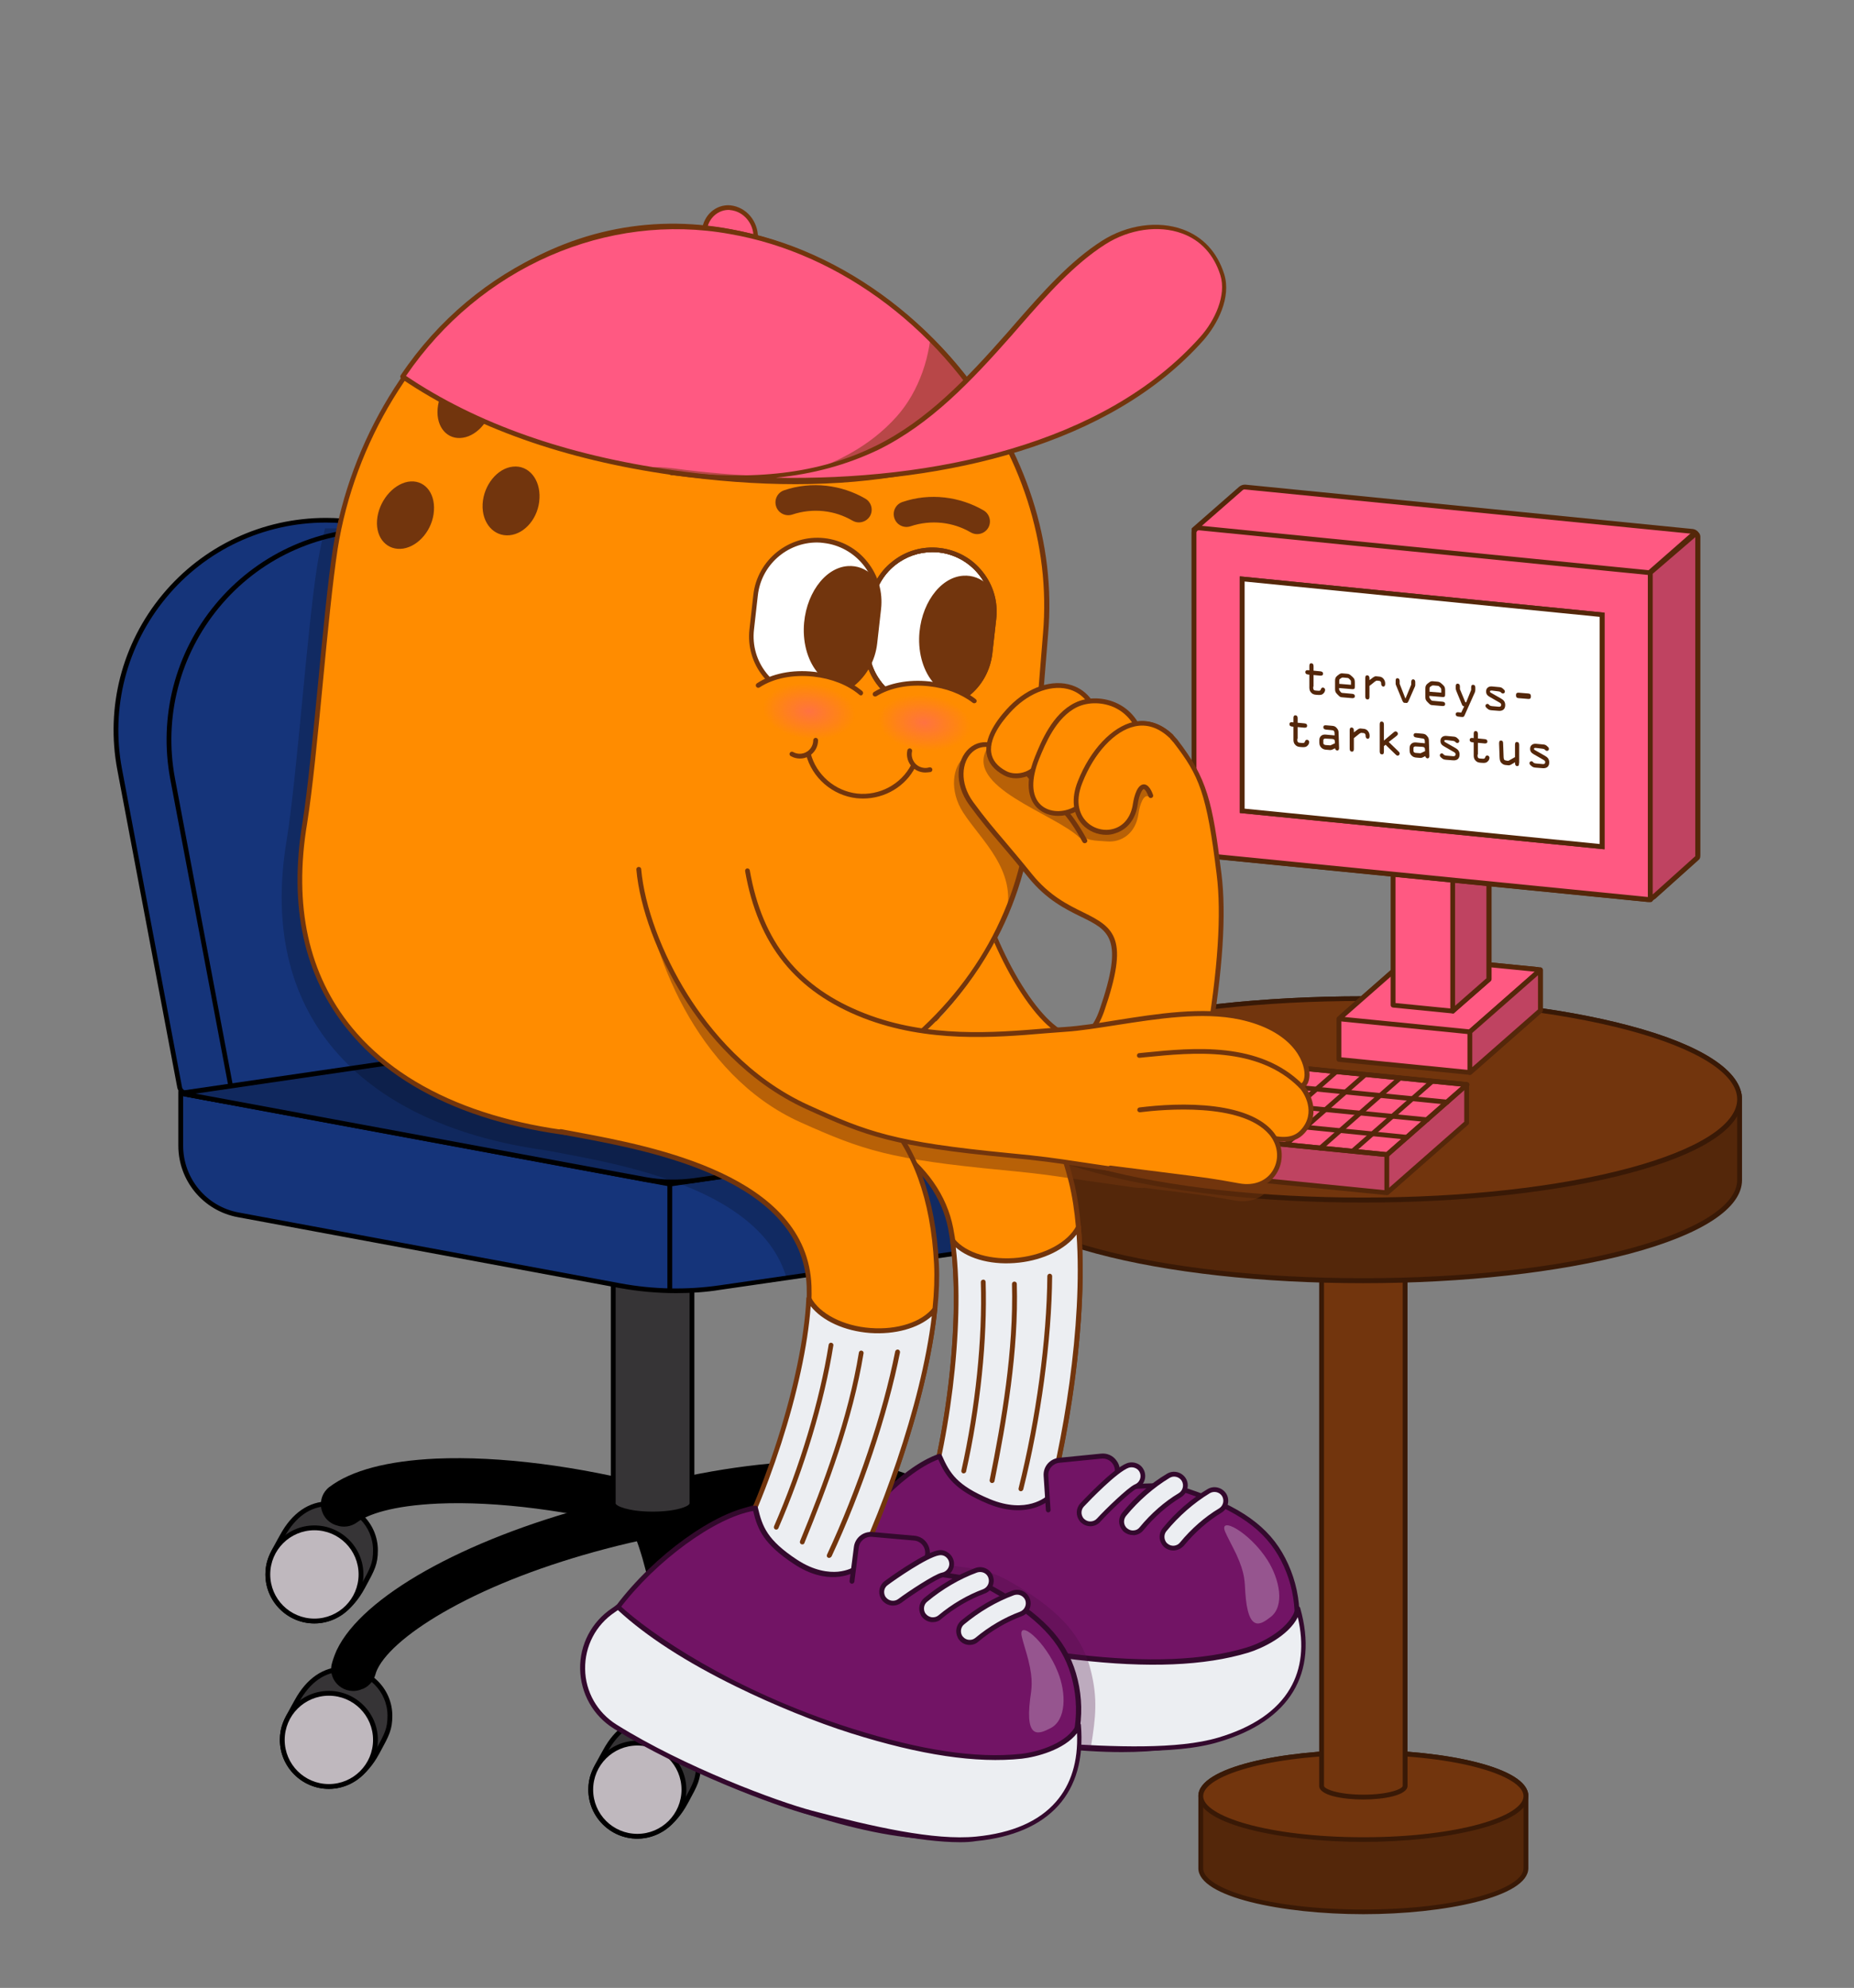 <?xml version="1.0" encoding="utf-8"?>
<!-- Generator: Adobe Illustrator 27.8.1, SVG Export Plug-In . SVG Version: 6.00 Build 0)  -->
<svg version="1.1" id="Layer_1" xmlns="http://www.w3.org/2000/svg" xmlns:xlink="http://www.w3.org/1999/xlink" x="0px" y="0px"
	 viewBox="0 0 1154 1237.5" style="enable-background:new 0 0 1154 1237.5;" xml:space="preserve">
<rect x="0" y="0" width="1154" height="1237.5" fill="#808080" stroke="none"/>
<style type="text/css">
	.st0{fill:#363436;}
	.st1{fill:#BFB8BE;}
	.st2{fill:#15347A;}
	.st3{fill:#FF5982;stroke:#72350D;stroke-width:3;stroke-miterlimit:10;}
	.st4{fill:#10285E;}
	.st5{opacity:0.4;}
	.st6{opacity:0.5;clip-path:url(#SVGID_00000098186709332988310260000000698062439719828897_);}
	.st7{fill:#54270A;}
	.st8{fill:#391906;}
	.st9{fill:#72350D;}
	.st10{fill:#FF8C00;}
	.st11{fill:#ECEEF2;}
	.st12{fill:#721465;}
	.st13{fill:#33092D;}
	.st14{opacity:0.3;}
	.st15{fill:#4C0D44;}
	.st16{opacity:0.4;fill:#FF8C00;}
	.st17{fill:#FF5982;}
	.st18{clip-path:url(#SVGID_00000178889603230323340750000002361415771425515653_);}
	.st19{opacity:0.5;}
	.st20{opacity:0.5;clip-path:url(#SVGID_00000042730898573844609120000016528636771572184476_);}
	.st21{opacity:0.5;fill:url(#SVGID_00000021103456975291163780000002937897232541560453_);}
	.st22{opacity:0.5;fill:url(#SVGID_00000015354239637665685750000000555113820822773405_);}
	.st23{clip-path:url(#SVGID_00000150088948244094172080000009034830575598799804_);}
	.st24{clip-path:url(#SVGID_00000044895707042074796590000010714799513723765426_);}
	.st25{clip-path:url(#SVGID_00000108294740068738098530000005212832447074140304_);}
	.st26{clip-path:url(#SVGID_00000065065063913292157390000013619002239019576755_);}
	.st27{clip-path:url(#SVGID_00000140706838682132522460000011375380320376858533_);}
	.st28{clip-path:url(#SVGID_00000062167069282961235010000011935171343057301670_);}
	.st29{clip-path:url(#SVGID_00000100342628429467057260000012976076786813077673_);}
	.st30{fill:#FFFFFF;}
	.st31{clip-path:url(#SVGID_00000162313593387562974610000012859811842130714755_);}
	.st32{fill:#BF4361;}
	.st33{fill:none;stroke:#54270A;stroke-width:3;stroke-linecap:round;stroke-linejoin:round;stroke-miterlimit:10;}
	.st34{clip-path:url(#SVGID_00000013879577559819480300000013096187821311935365_);}
</style>
<g>
	<g>
		<g>
			<g>
				<path class="st0" d="M242.7,1068.1c0-16-13-29-29-29c-13.7,0-23,9-29,20s-9,15.4-9,24c0,16,13,29,29,29c13.7,0,24-10,30-21
					S242.7,1076.8,242.7,1068.1z"/>
			</g>
			<g>
				<path d="M204.7,1113.6c-16.8,0-30.5-13.7-30.5-30.5c0-8.1,2.4-12.5,7.3-21.3c0.6-1.1,1.2-2.2,1.9-3.4
					c7.4-13.6,17.9-20.8,30.3-20.8c16.8,0,30.5,13.7,30.5,30.5c0,8.7-2.1,12.5-7.6,22.6l-0.6,1.1
					C228.5,1105.7,217.1,1113.6,204.7,1113.6z M213.7,1040.6c-11.4,0-20.7,6.5-27.7,19.2c-0.7,1.2-1.3,2.4-1.9,3.4
					c-4.8,8.6-6.9,12.5-6.9,19.8c0,15.2,12.3,27.5,27.5,27.5c15.9,0,25.4-14.1,28.7-20.2l0.6-1.1c5.5-10.1,7.2-13.2,7.2-21.2
					C241.2,1053,228.9,1040.6,213.7,1040.6z"/>
			</g>
		</g>
		<g>
			<g>
				<circle class="st1" cx="204.7" cy="1083.1" r="29"/>
			</g>
			<g>
				<path d="M204.7,1113.6c-16.8,0-30.5-13.7-30.5-30.5s13.7-30.5,30.5-30.5s30.5,13.7,30.5,30.5S221.6,1113.6,204.7,1113.6z
					 M204.7,1055.6c-15.2,0-27.5,12.3-27.5,27.5s12.3,27.5,27.5,27.5s27.5-12.3,27.5-27.5S219.9,1055.6,204.7,1055.6z"/>
			</g>
		</g>
	</g>
	<g>
		<g>
			<g>
				<path class="st0" d="M233.7,965.1c0-16-13-29-29-29c-13.7,0-23,9-29,20s-9,15.4-9,24c0,16,13,29,29,29c13.7,0,24-10,30-21
					S233.7,973.8,233.7,965.1z"/>
			</g>
			<g>
				<path d="M195.7,1010.6c-16.8,0-30.5-13.7-30.5-30.5c0-8.1,2.4-12.5,7.3-21.3c0.6-1.1,1.2-2.2,1.9-3.4
					c7.4-13.6,17.9-20.8,30.3-20.8c16.8,0,30.5,13.7,30.5,30.5c0,8.7-2.1,12.5-7.6,22.6l-0.6,1.1
					C219.5,1002.7,208.1,1010.6,195.7,1010.6z M204.7,937.6c-11.4,0-20.7,6.5-27.7,19.2c-0.7,1.2-1.3,2.4-1.9,3.4
					c-4.8,8.6-6.9,12.5-6.9,19.8c0,15.2,12.3,27.5,27.5,27.5c15.9,0,25.4-14.1,28.7-20.2l0.6-1.1c5.5-10.1,7.2-13.2,7.2-21.2
					C232.2,950,219.9,937.6,204.7,937.6z"/>
			</g>
		</g>
		<g>
			<g>
				<circle class="st1" cx="195.7" cy="980.1" r="29"/>
			</g>
			<g>
				<path d="M195.7,1010.6c-16.8,0-30.5-13.7-30.5-30.5s13.7-30.5,30.5-30.5s30.5,13.7,30.5,30.5S212.6,1010.6,195.7,1010.6z
					 M195.7,952.6c-15.2,0-27.5,12.3-27.5,27.5s12.3,27.5,27.5,27.5s27.5-12.3,27.5-27.5S210.9,952.6,195.7,952.6z"/>
			</g>
		</g>
	</g>
	<g>
		<g>
			<g>
				<path class="st0" d="M434.7,1099.1c0-16-13-29-29-29c-13.7,0-23,9-29,20s-9,15.4-9,24c0,16,13,29,29,29c13.7,0,24-10,30-21
					S434.7,1107.8,434.7,1099.1z"/>
			</g>
			<g>
				<path d="M396.7,1144.6c-16.8,0-30.5-13.7-30.5-30.5c0-8.1,2.4-12.5,7.3-21.3c0.6-1.1,1.2-2.2,1.9-3.4
					c7.4-13.6,17.9-20.8,30.3-20.8c16.8,0,30.5,13.7,30.5,30.5c0,8.7-2.1,12.5-7.6,22.6l-0.6,1.1
					C420.5,1136.7,409.1,1144.6,396.7,1144.6z M405.7,1071.6c-11.4,0-20.7,6.5-27.7,19.2c-0.7,1.2-1.3,2.4-1.9,3.4
					c-4.8,8.6-6.9,12.5-6.9,19.8c0,15.2,12.3,27.5,27.5,27.5c15.9,0,25.4-14.1,28.7-20.2l0.6-1.1c5.5-10.1,7.2-13.2,7.2-21.2
					C433.2,1084,420.9,1071.6,405.7,1071.6z"/>
			</g>
		</g>
		<g>
			<g>
				<circle class="st1" cx="396.7" cy="1114.1" r="29"/>
			</g>
			<g>
				<path d="M396.7,1144.6c-16.8,0-30.5-13.7-30.5-30.5s13.7-30.5,30.5-30.5s30.5,13.7,30.5,30.5S413.6,1144.6,396.7,1144.6z
					 M396.7,1086.6c-15.2,0-27.5,12.3-27.5,27.5s12.3,27.5,27.5,27.5s27.5-12.3,27.5-27.5S411.9,1086.6,396.7,1086.6z"/>
			</g>
		</g>
	</g>
	<g>
		<g>
			<g>
				<path class="st0" d="M609.7,1077.1c0-16-13-29-29-29c-13.7,0-23,9-29,20s-9,15.4-9,24c0,16,13,29,29,29c13.7,0,24-10,30-21
					S609.7,1085.8,609.7,1077.1z"/>
			</g>
			<g>
				<path d="M571.7,1122.6c-16.8,0-30.5-13.7-30.5-30.5c0-8.1,2.4-12.5,7.3-21.3c0.6-1.1,1.2-2.2,1.9-3.4
					c7.4-13.6,17.9-20.8,30.3-20.8c16.8,0,30.5,13.7,30.5,30.5c0,8.7-2.1,12.5-7.6,22.6l-0.6,1.1
					C595.5,1114.7,584.1,1122.6,571.7,1122.6z M580.7,1049.6c-11.4,0-20.7,6.5-27.7,19.2c-0.7,1.2-1.3,2.4-1.9,3.4
					c-4.8,8.6-6.9,12.5-6.9,19.8c0,15.2,12.3,27.5,27.5,27.5c15.9,0,25.4-14.1,28.7-20.2l0.6-1.1c5.5-10.1,7.2-13.2,7.2-21.2
					C608.2,1062,595.9,1049.6,580.7,1049.6z"/>
			</g>
		</g>
		<g>
			<g>
				<circle class="st1" cx="571.7" cy="1092.1" r="29"/>
			</g>
			<g>
				<path d="M571.7,1122.6c-16.8,0-30.5-13.7-30.5-30.5s13.7-30.5,30.5-30.5s30.5,13.7,30.5,30.5S588.6,1122.6,571.7,1122.6z
					 M571.7,1064.6c-15.2,0-27.5,12.3-27.5,27.5s12.3,27.5,27.5,27.5s27.5-12.3,27.5-27.5S586.9,1064.6,571.7,1064.6z"/>
			</g>
		</g>
	</g>
	<g>
		<g>
			<g>
				<path class="st0" d="M611.7,968.1c0-16-13-29-29-29c-13.7,0-23,9-29,20s-9,15.4-9,24c0,16,13,29,29,29c13.7,0,24-10,30-21
					S611.7,976.8,611.7,968.1z"/>
			</g>
			<g>
				<path d="M573.7,1013.6c-16.8,0-30.5-13.7-30.5-30.5c0-8.1,2.4-12.5,7.3-21.3c0.6-1.1,1.2-2.2,1.9-3.4
					c7.4-13.6,17.9-20.8,30.3-20.8c16.8,0,30.5,13.7,30.5,30.5c0,8.7-2.1,12.5-7.6,22.6l-0.6,1.1
					C597.5,1005.7,586.1,1013.6,573.7,1013.6z M582.7,940.6c-11.4,0-20.7,6.5-27.7,19.2c-0.7,1.2-1.3,2.4-1.9,3.4
					c-4.8,8.6-6.9,12.5-6.9,19.8c0,15.2,12.3,27.5,27.5,27.5c15.9,0,25.4-14.1,28.7-20.2l0.6-1.1c5.5-10.1,7.2-13.2,7.2-21.2
					C610.2,953,597.9,940.6,582.7,940.6z"/>
			</g>
		</g>
		<g>
			<g>
				<circle class="st1" cx="573.7" cy="983.1" r="29"/>
			</g>
			<g>
				<path d="M573.7,1013.6c-16.8,0-30.5-13.7-30.5-30.5s13.7-30.5,30.5-30.5s30.5,13.7,30.5,30.5S590.6,1013.6,573.7,1013.6z
					 M573.7,955.6c-15.2,0-27.5,12.3-27.5,27.5s12.3,27.5,27.5,27.5s27.5-12.3,27.5-27.5S588.9,955.6,573.7,955.6z"/>
			</g>
		</g>
	</g>
	<g>
		<g>
			<g>
				<g>
					<path d="M574.6,948.6c-4.2,1.7-9,1.3-12.7-1.2c-6.3-4.3-19.9-8.9-45-9.7c-29.4-0.8-66.2,3.9-104.8,13.5
						c-7.2,1.8-14.5-2.5-16.5-9.7l-0.2-0.6c-2-7.4,2.5-15,9.9-16.9c41-10.2,80.4-15.2,112.3-14.3c26.8,0.8,47.1,5.8,60.2,14.7
						c9,6.1,7.4,19.8-2.6,23.9L574.6,948.6z"/>
				</g>
			</g>
		</g>
		<g>
			<g>
				<g>
					<path d="M209.4,949.5l-0.7-0.2c-10.1-3.7-12.2-17.2-3.6-23.7c13.7-10.3,36.1-16.2,66.4-17.6c39.3-1.7,88.2,4.5,137.6,17.5
						c1.3,0.4,2.7,0.7,4,1.1c7.4,2,11.8,9.7,9.6,17.1l-0.2,0.6c-2.1,7.1-9.5,11.3-16.6,9.3c-1.3-0.3-2.6-0.7-3.9-1
						c-46.8-12.3-92.7-18.2-129.3-16.6c-28.6,1.3-43.7,6.7-50.5,11.7C218.5,950.4,213.7,951.1,209.4,949.5z"/>
				</g>
			</g>
		</g>
		<g>
			<g>
				<g>
					<path d="M566.5,1057.5l-0.4-0.3c-3.6-2.1-6.2-5.8-6.8-9.9c-0.1-1-0.4-2.2-0.9-3.5c-4.2-11.3-19-26-40.7-40.3
						c-24.4-16.1-55.8-31-91-43c-3.6-1.2-7.3-2.5-11-3.6c-7.1-2.3-11.1-9.7-9-16.9l0.2-0.6c2.1-7.4,9.9-11.6,17.3-9.2
						c3.9,1.2,7.8,2.5,11.6,3.8c37.4,12.8,71,28.8,97.3,46.1c19.1,12.6,43.4,32.1,51.5,53.9c1.3,3.5,2.1,6.8,2.5,9.8
						C588.5,1055.2,576.3,1063.3,566.5,1057.5z"/>
				</g>
			</g>
		</g>
		<g>
			<g>
				<g>
					<path d="M225.5,1051.4c-10.3,4.7-21.7-4.5-19-15.5c0.7-2.7,1.7-5.6,3.1-8.7c15.8-33.2,78.5-68.5,159.8-90
						c10.6-2.8,21.2-5.3,31.8-7.4c7.5-1.5,14.9,3.4,16.2,11l0.1,0.6c1.3,7.3-3.5,14.3-10.7,15.8c-10.1,2.1-20.2,4.4-30.3,7.1
						c-36.8,9.7-70.2,22.5-96.5,37.1c-23.5,13-40,26.8-45.2,37.9c-0.5,1.1-0.9,2.1-1.1,3c-1.1,3.9-3.8,7.2-7.5,8.9L225.5,1051.4z"/>
				</g>
			</g>
		</g>
		<g>
			<g>
				<g>
					<path d="M406.8,1081.4l-0.6-0.3c-6.1-3.3-8.7-10.6-6.2-17.1c11.4-29.9,9.7-68.8-4.8-108.1c-2.5-6.8,0.8-14.3,7.4-17.2l0.6-0.3
						c7.2-3.1,15.5,0.4,18.3,7.7c17.2,46.2,18.8,91.5,4.6,128.1C423.1,1081.9,414,1085.3,406.8,1081.4z"/>
				</g>
			</g>
		</g>
	</g>
	<g>
		<g>
			<path class="st0" d="M381.7,732.1V925v1.8v1.4c0,0,0,0.2,0,0.3c0,0.1,0,0.2,0,0.3c0,0.6,0,1.2,0,1.5c0,0.1,0,0.1,0,0.2
				c0,0.1,0,0.1,0,0.2c0,0.3,0,1,0,1.8c0,0.3,0,1,0,1.7c0,0.7,0,1.5,0,1.8c0,3.6,11,6.6,24.5,6.6c13.5,0,24.5-2.9,24.5-6.6
				c0-0.3,0-1,0-1.8c0-0.7,0-1.4,0-1.7c0-0.7,0-1.5,0-1.8c0-0.1,0-0.1,0-0.2c0-0.1,0-0.1,0-0.2c0-0.3,0-0.9,0-1.5c0-0.1,0-0.2,0-0.3
				c0-0.2,0-0.3,0-0.3v-1.4V925V732.1H381.7z"/>
		</g>
		<g>
			<path d="M406.2,944c-12.5,0-26-2.5-26-8.1v-5.2c0-0.1,0-0.1,0-0.2c0-0.1,0-0.1,0-0.2V730.6h52v199.6c0,0.1,0,0.1,0,0.2
				c0,0.1,0,0.1,0,0.2v5.2C432.2,941.4,418.8,944,406.2,944z M383.2,733.6v196.6l0,0.2l0,0.2l0,5.3c0,1.5,7.8,5.1,23,5.1
				s23-3.5,23-5.1V733.6H383.2z"/>
		</g>
	</g>
	<g>
		<defs>
			<path id="SVGID_1_" d="M113.4,680.2c-0.2,0-0.2,0.3,0,0.4l240.2,45.2L483,726l-9-51h27.8l-60.3-342H79.1l-24,52.7l57.6,294.6
				L113.4,680.2z"/>
		</defs>
		<clipPath id="SVGID_00000128447559403843973310000009247707210359028395_">
			<use xlink:href="#SVGID_1_"  style="overflow:visible;"/>
		</clipPath>
	</g>
	<g>
		<g>
			<path class="st2" d="M371.2,642.8l-258.7,37.5l0,32.8c0,21.1,15.1,39.2,35.8,43l237.6,44.1c20.6,3.8,41.7,4.2,62.4,1.2l200.1-29
				c15-2.2,26.1-15,26.1-30.1v-17.9c0-14.7-10.5-27.3-24.9-29.9L371.2,642.8z"/>
		</g>
		<g>
			<path d="M420.8,805c-11.8,0-23.5-1.1-35.2-3.2l-237.6-44.1c-21.5-4-37-22.7-37-44.5v-34.1l260.2-37.8l0.2,0L649.9,693
				c15.1,2.8,26.1,16,26.1,31.4v17.9c0,15.8-11.8,29.4-27.4,31.6l-200.1,29C439.4,804.4,430.1,805,420.8,805z M114,681.7v31.5
				c0,20.4,14.5,37.9,34.6,41.6l237.6,44.1c20.5,3.8,41.3,4.2,61.9,1.2l200.1-29c14.1-2.1,24.8-14.4,24.8-28.7v-17.9
				c0-14-10-25.9-23.7-28.5l-278.2-51.6L114,681.7z"/>
		</g>
	</g>
	<g>
		<g>
			<polygon points="417,738.6 416.8,738.6 112.3,682.1 112.8,679.1 417.1,735.6 674.3,698.2 674.7,701.2 			"/>
		</g>
	</g>
	<g>
		<g>
			<g>
				<path class="st2" d="M364.4,436.3c-11.2-59.5-61.8-103.2-121.7-106.3c-12.6-4-26-6.2-39.8-6.2h0c-81.9,0-143.6,74.5-128.4,155
					l37.4,198.3c0.2,1,0.8,1.8,1.4,2.4c1,1,2.4,1.6,3.8,1.9c6.2,1.2,31,6,33.3,5.6l254.3-36.9L364.4,436.3z"/>
			</g>
			<g>
				<path d="M150.2,688.5c-3.4,0-19.8-3-33.4-5.7c-1.8-0.3-3.4-1.1-4.5-2.3c-1-1-1.6-2.1-1.9-3.2L73,479.1
					c-7.3-38.8,2.9-78.5,28.1-108.9c25.2-30.4,62.3-47.8,101.8-47.8c13.6,0,27.1,2.1,40,6.2c29.3,1.5,57.6,13,79.8,32.3
					c22.3,19.4,37.6,46.1,43.1,75.2l40.7,215.4l-255.9,37.1C150.5,688.5,150.4,688.5,150.2,688.5z M202.9,325.3
					c-38.6,0-74.9,17-99.5,46.8c-24.6,29.7-34.6,68.5-27.5,106.4l37.4,198.3c0.1,0.5,0.4,1.1,1,1.6c0.8,0.7,1.8,1.3,3,1.5
					c18.1,3.5,31.3,5.8,32.8,5.6L403,648.9l-40.1-212.3c-5.4-28.4-20.3-54.5-42.1-73.5c-21.7-18.9-49.5-30.1-78.2-31.6l-0.2,0
					l-0.2-0.1C229.5,327.4,216.3,325.3,202.9,325.3z"/>
			</g>
		</g>
		<g>
			<g>
				<path class="st2" d="M235.9,329.8L235.9,329.8c-81.9,0-143.6,74.5-128.4,155l37.4,198.3c0.5,2.6,2.9,4.3,5.5,3.9l254.3-36.9
					l-40.4-213.8C352.7,374.5,298.8,329.8,235.9,329.8z"/>
			</g>
			<g>
				<path d="M149.7,688.6c-3,0-5.7-2.1-6.2-5.2L106,485.1c-7.3-38.8,2.9-78.5,28.1-108.9c25.2-30.4,62.3-47.8,101.8-47.8
					c63.5,0,118.1,45.3,129.9,107.7l40.7,215.4l-255.9,37.1C150.3,688.6,150,688.6,149.7,688.6z M235.9,331.3
					c-38.6,0-74.9,17-99.5,46.8c-24.6,29.7-34.6,68.5-27.5,106.4l37.4,198.3c0.3,1.8,2,3,3.8,2.7L403,648.9l-40.1-212.3
					C351.4,375.6,298,331.3,235.9,331.3z"/>
			</g>
		</g>
	</g>
	<g>
		<g>
			<path class="st3" d="M-50.1,43.2"/>
		</g>
	</g>
	<g>
		<g>
			<rect x="415.4" y="737.8" width="3" height="65.7"/>
		</g>
	</g>
	<g>
		<defs>
			<path id="SVGID_00000119107238938205302350000002558943560862955952_" d="M113.4,680.2c-0.2,0-0.2,0.3,0,0.4l240.2,45.2L483,726
				l-9-51h27.8l-60.3-342H79.1l-24,52.7l57.6,294.6L113.4,680.2z"/>
		</defs>
		<clipPath id="SVGID_00000109741778663666208690000000873920347997226884_">
			<use xlink:href="#SVGID_00000119107238938205302350000002558943560862955952_"  style="overflow:visible;"/>
		</clipPath>
	</g>
	<g>
		<defs>
			<path id="SVGID_00000178898373771918881120000017236426126959502487_" d="M574.3,651.5l-56.2-318.6c-0.4-2.3-2.4-4-4.8-4H84.1
				c-3,0-5.3,2.8-4.8,5.8l4.8,25.3l-5-26.7l-18.4,40.4c-2.7,5.9-3.5,12.5-2.3,18.8l54.4,287.9l0.6-0.1l-0.8,0.1v28.9
				c0,23.4,16.7,43.4,39.6,47.7L417,806.1l347.6-50.5v-68.3L574.3,651.5z"/>
		</defs>
		<clipPath id="SVGID_00000159448883301886844980000011049356690396860061_">
			<use xlink:href="#SVGID_00000178898373771918881120000017236426126959502487_"  style="overflow:visible;"/>
		</clipPath>
	</g>
	<g>
		<g>
			<path class="st4" d="M663.9,701.3c-4-3.4-8.8-5.8-14.2-6.8l-273.9-50.8c-3-0.6-6.1-0.6-9.2-0.2L115,680.3c-0.5,0.1-0.5,0.7,0,0.8
				l286.2,53.1c10.5,1.9,21.2,2.2,31.8,0.6L663.9,701.3z"/>
		</g>
		<g>
			<path d="M419,737.3c-6,0-12.1-0.6-18-1.7l-286.2-53.1c-0.9-0.2-1.6-1-1.6-1.9c0-0.9,0.7-1.7,1.6-1.9L366.4,642
				c3.2-0.5,6.5-0.4,9.7,0.2L649.9,693c5.5,1,10.7,3.5,14.9,7.1l2.5,2.1l-234.1,34C428.5,736.9,423.7,737.3,419,737.3z M121.7,680.8
				l279.8,51.9c10.3,1.9,20.9,2.1,31.3,0.6l227.3-33c-3.2-2.2-6.9-3.6-10.7-4.4l-273.9-50.8c-2.9-0.5-5.8-0.6-8.7-0.2L121.7,680.8z"
				/>
		</g>
	</g>
	<g class="st5">
		<g>
			<g>
				<polygon points="443.4,138.8 443.4,138.8 443.4,138.8 				"/>
			</g>
		</g>
		<g>
			<defs>
				<path id="SVGID_00000018928067434423476030000016002934946254074810_" d="M574.3,651.5l-56.2-318.6c-0.4-2.3-2.4-4-4.8-4H84.1
					c-3,0-5.3,2.8-4.8,5.8l4.8,25.3l-5-26.7l-18.4,40.4c-2.7,5.9-3.5,12.5-2.3,18.8l54.4,287.9l0.6-0.1l-0.8,0.1v28.9
					c0,23.4,16.7,43.4,39.6,47.7L417,806.1l347.6-50.5v-68.3L574.3,651.5z"/>
			</defs>
			<clipPath id="SVGID_00000013185871609121613470000017270030992672251536_">
				<use xlink:href="#SVGID_00000018928067434423476030000016002934946254074810_"  style="overflow:visible;"/>
			</clipPath>
			<g style="opacity:0.5;clip-path:url(#SVGID_00000013185871609121613470000017270030992672251536_);">
				<g>
					<path d="M796.4,1014.7c-0.4-9.8-2.6-19.8-6.9-29.3c-7.2-15.9-18.6-27.3-38.3-36.9c1.1-2.1,1.1-4.7-0.2-6.8
						c-2-3.3-6.3-4.4-9.6-2.4c-1.6,0.9-3.1,1.9-4.6,3c-0.9-0.3-1.8-0.7-2.8-1c-2.9-1.1-5.5-1.9-7.8-2.6c0.9-2,0.9-4.5-0.4-6.5
						c-2-3.3-6.3-4.4-9.6-2.4c-3.1,1.9-6.1,3.9-9,6.2c-3.1,0-6.6,0.2-10.8,0.4c3.3-1.5,5-5.3,3.7-8.8c-1.3-3.6-5.4-5.5-9-4.1
						c-1.8,0.7-4,2.1-6.5,4c0.5-5.5-4.1-10.6-10-10l-26.1,2.6c-0.2,0-0.3,0.1-0.5,0.1c0.3-1.3,0.6-2.6,0.8-4c0-0.1,0-0.1,0-0.2
						c0.8-3.7,1.5-7.5,2.2-11.3c0-0.1,0-0.3,0.1-0.4c1.1-5.7,2.1-11.4,3-17.3c0-0.2,0.1-0.4,0.1-0.6c0.6-3.8,1.2-7.7,1.7-11.5
						c0-0.2,0.1-0.5,0.1-0.7c0.2-1.8,0.5-3.5,0.7-5.3c0-0.2,0.1-0.4,0.1-0.6c0.3-2,0.5-3.9,0.7-5.9c0,0,0,0,0,0
						c0.2-1.9,0.4-3.7,0.6-5.6c0-0.3,0.1-0.6,0.1-1c0.2-1.9,0.4-3.7,0.6-5.6c0,0,0,0,0,0c0.2-1.9,0.4-3.9,0.5-5.8
						c0-0.3,0-0.5,0.1-0.8c0.1-1.7,0.3-3.3,0.4-5c0-0.3,0-0.6,0.1-0.9c0.3-3.7,0.5-7.5,0.7-11.2c0-0.4,0-0.7,0.1-1.1
						c0.1-1.7,0.2-3.3,0.2-5c0-0.2,0-0.4,0-0.5c0.1-1.8,0.1-3.7,0.2-5.5c0-0.3,0-0.5,0-0.8c0-1.6,0.1-3.1,0.1-4.7c0-0.4,0-0.7,0-1.1
						c0-3.6,0.1-7.1,0-10.6c0-0.4,0-0.7,0-1c0-1.5-0.1-3-0.1-4.5c0-0.3,0-0.5,0-0.8c-0.1-1.7-0.1-3.4-0.2-5.1c0-0.2,0-0.4,0-0.6
						c-0.1-1.5-0.2-3-0.3-4.4c0-0.3,0-0.7-0.1-1c-0.8-11.9-2.4-23-4.8-32.7c-0.2-0.8-0.4-1.7-0.6-2.5c9,1.3,20.7,3.1,39.9,5.7
						c2.7,0.4,4.7,0.4,6.3,0.3c34,4.2,34.5,4.1,56.2,7.9c20.5,3.6,30.5-15.3,22.3-29.3c6.3,1,12.5,0.9,17.3-4.2
						c10.5-11.3,2.9-24.4-1-28.2c8.2-1.5,6-33.1-37.9-42.5c-34.5-7.4-80.1,5.6-109.7,7.5c-12.2,0.8-27.9,2.5-45.4,3
						c-9.7-7.3-20.4-13.7-31.9-19.7c33.2-33.8,55.5-77.7,59.4-128.6c3.1-36.9,6.1-73.9,9.1-110.8c3.4-39.5-4.9-78.4-21.9-113.5
						c27.2-8,52.8-19,75.5-33.5c16.8-10,32.3-21.9,44.9-36c9.2-10.2,17.4-27,12.9-41c-5.4-16.9-21.2-31-39.7-32.2
						c-13-0.8-25.8,4.6-36.4,11.2c-12.2,7.6-27.9,10.6-42.1,14.3c-18.3,4.8-64.5,12.7-64.5,36.8c0,3.4-0.2,7-0.7,10.5
						c-1.7-1.7-3.4-3.3-5.1-5c-5.1-4.8-10.4-9.5-15.8-13.9c-2.7-2.2-5.5-4.3-8.3-6.4c-3.8-2.8-7.6-5.4-11.5-8c-1-0.6-2-1.3-2.9-1.9
						c-2-1.2-4-2.5-6-3.7c-2-1.2-4-2.4-6.1-3.5c-2-1.1-4.1-2.2-6.2-3.3c-4.1-2.1-8.3-4.2-12.6-6c-5.3-2.4-10.7-4.5-16.2-6.4
						c-1.1-0.4-2.2-0.8-3.3-1.1c-2.2-0.7-4.4-1.4-6.6-2.1c-2.2-0.7-4.5-1.3-6.7-1.9c0.1-9.3-6.1-17.9-15.4-19.9
						c-0.7-0.1-1.3-0.2-1.9-0.2c0,0.6,0,1.1,0,1.5c0,0,0,0,0,0c0-0.5,0-0.9,0-1.5c0,0,0,0,0,0c-8.3-0.6-15.5,5.3-17.2,13.9
						c-35.1-3.4-68.1,3.1-97.6,17c-35.4,16-66.5,42.2-89,75.7c0.3,0.2,0.6,0.4,0.9,0.6c-21.7,31.4-36.7,68.1-42.8,106.2
						c-6.4,41-12.4,129.9-19,170.9c-18.9,113.4,51.5,177.7,161.4,192.8c42.4,8.2,149.8,23.7,152.4,95.9c0.1,2.6,0.1,5.3,0,8
						c-0.1-0.1-0.2-0.3-0.2-0.4c-1.7,35.8-15.1,86.3-33.6,130.5c-24.1,3.5-61.7,30.5-85.1,61.5c-0.7,0.6-1.8,1.3-3,2.1
						c-25.9,17.5-25.3,55.8,1.2,72.4c41.2,25.7,98.5,47.6,122.2,53.8c22.4,7.1,43.1,11.9,61.9,13.9c15.1,2.4,29,3.5,40.6,2.3
						c41-4.1,61.9-24.9,64-56.8c16.8,1.3,32.4,1.5,46.6,0.3c15.3-0.5,29.2-2.1,40.3-5.4c45-13.3,60.3-43.1,49.4-81.5
						C796.9,1013.2,796.7,1013.9,796.4,1014.7z M582.5,787.6c0,0.2,0,0.3,0.1,0.5c0.2,1.5,0.3,3,0.5,4.5c0,0.1,0,0.3,0,0.4
						c0.3,3.1,0.5,6.4,0.7,9.7c0,0.1,0,0.3,0,0.4c0.1,1.6,0.2,3.3,0.2,4.9c0,0.2,0,0.3,0,0.5c0.1,3.5,0.2,7,0.2,10.6
						c0,0.1,0,0.1,0,0.2c0,1.8,0,3.6,0,5.4c0,0.2,0,0.4,0,0.5c0,1.8-0.1,3.6-0.1,5.4c0,0.1,0,0.1,0,0.2c-0.1,3.8-0.3,7.6-0.5,11.4
						c0,0.1,0,0.3,0,0.4c-0.1,1.9-0.2,3.8-0.4,5.7c0,0.1,0,0.2,0,0.4c-0.3,3.9-0.6,7.9-1,11.8c0,0.1,0,0.1,0,0.2
						c-0.2,2-0.4,3.9-0.6,5.9c0,0.1,0,0.2,0,0.4c-0.7,6.1-1.4,12.2-2.3,18.3c0,0.1,0,0.2,0,0.3c-0.9,6.1-1.9,12.3-3,18.4
						c0,0,0,0.1,0,0.1c-0.4,2-0.7,4.1-1.1,6.1c0,0,0,0,0,0.1c-0.5,2.5-1,5-1.5,7.5c-9.4,3.3-20.4,10.8-31.1,21
						c0.5-1.3,1-2.6,1.4-3.9c0.1-0.2,0.1-0.4,0.2-0.6c1.3-3.6,2.6-7.3,3.9-11c0.1-0.2,0.1-0.4,0.2-0.7c0.6-1.7,1.1-3.4,1.7-5.1
						c0.1-0.2,0.1-0.4,0.2-0.6c1.2-3.7,2.4-7.4,3.5-11.1c0.1-0.3,0.2-0.6,0.3-0.9c0.6-1.8,1.1-3.6,1.6-5.4c0,0,0,0,0,0
						c0.6-1.9,1.1-3.7,1.6-5.6c0.1-0.3,0.1-0.5,0.2-0.8c0.5-1.6,0.9-3.2,1.3-4.8c0.1-0.3,0.2-0.6,0.2-0.9c1-3.6,1.9-7.2,2.8-10.8
						c0.1-0.4,0.2-0.7,0.3-1.1c0.4-1.6,0.8-3.2,1.2-4.8c0-0.2,0.1-0.3,0.1-0.5c0.4-1.8,0.8-3.6,1.2-5.4c0.1-0.2,0.1-0.5,0.2-0.7
						c0.3-1.5,0.7-3.1,1-4.6c0.1-0.3,0.1-0.7,0.2-1c0.7-3.5,1.4-7,2-10.4c0.1-0.3,0.1-0.7,0.2-1c0.3-1.5,0.5-2.9,0.7-4.4
						c0-0.2,0.1-0.5,0.1-0.7c0.3-1.7,0.5-3.4,0.8-5.1c0-0.2,0.1-0.4,0.1-0.6c0.2-1.5,0.4-2.9,0.6-4.4c0-0.3,0.1-0.7,0.1-1
						c1.4-11.9,2-23,1.5-33c-1.2-24-5.6-44.5-13.3-61.9c11,11,19,24.1,22,39.8c0.5,2.4,0.9,4.9,1.3,7.5c0,0,0,0,0,0
						C582.2,784.6,582.3,786.1,582.5,787.6z"/>
				</g>
			</g>
		</g>
	</g>
</g>
<g>
	<g>
		<g>
			<g>
				<path class="st7" d="M848.6,1091c-55.9,0-101.2,12.1-101.2,27.1c0,1.3,0,4.3,0,7.3c0,1.2,0,4.1,0,7c0,3,0,6.1,0,7.3
					c0,0.3,0,0.6,0.1,0.9c0,0.3-0.1,0.6-0.1,0.9c0,1.3,0,4.3,0,7.3c0,1.2,0,4.1,0,7c0,3,0,6.1,0,7.3c0,15,45.3,27.1,101.2,27.1
					c55.9,0,101.2-12.1,101.2-27.1c0-1.3,0-4.3,0-7.3c0-2.9,0-5.8,0-7c0-3,0-6.1,0-7.3c0-0.3,0-0.6-0.1-0.9c0-0.3,0.1-0.6,0.1-0.9
					c0-1.3,0-4.3,0-7.3c0-2.9,0-5.8,0-7c0-3,0-6.1,0-7.3C949.7,1103.1,904.4,1091,848.6,1091z"/>
			</g>
			<g>
				<path class="st8" d="M848.6,1191.6c-50.5,0-102.7-10.7-102.7-28.6v-21.6c0-0.3,0-0.6,0-0.9c0-0.3,0-0.6,0-0.9v-21.6
					c0-17.9,52.2-28.6,102.7-28.6s102.7,10.7,102.7,28.6v21.6c0,0.3,0,0.6,0,0.9c0,0.3,0,0.6,0,0.9v21.6
					C951.2,1180.9,899,1191.6,848.6,1191.6z M848.6,1092.5c-59.6,0-99.7,13.2-99.7,25.6v21.6c0,0.2,0,0.5,0,0.7l0,0.2l0,0.2
					c0,0.2,0,0.5,0,0.7v21.6c0,12.4,40,25.6,99.7,25.6c59.6,0,99.7-13.2,99.7-25.6v-21.6c0-0.2,0-0.5,0-0.7l0-0.2l0-0.2
					c0-0.2,0-0.5,0-0.7v-21.6C948.2,1105.7,908.2,1092.5,848.6,1092.5z"/>
			</g>
		</g>
		<g>
			<g>
				<ellipse class="st9" cx="848.6" cy="1118.1" rx="101.2" ry="27.1"/>
			</g>
			<g>
				<path class="st8" d="M848.6,1146.6c-50.5,0-102.7-10.7-102.7-28.6s52.2-28.6,102.7-28.6s102.7,10.7,102.7,28.6
					S899,1146.6,848.6,1146.6z M848.6,1092.5c-59.6,0-99.7,13.2-99.7,25.6s40,25.6,99.7,25.6c59.6,0,99.7-13.2,99.7-25.6
					S908.2,1092.5,848.6,1092.5z"/>
			</g>
		</g>
	</g>
	<g>
		<g>
			<path class="st9" d="M874.6,727.9h-52v383.1c0,0,0,0.4,0,0.6c0,3.8,11.6,7,26,7c14.4,0,26-3.1,26-7c0-0.2,0-0.6,0-0.6V727.9z"/>
		</g>
		<g>
			<path class="st8" d="M848.6,1120.2c-13.2,0-27.5-2.6-27.5-8.5V726.4h55v385.3C876.1,1117.5,861.8,1120.2,848.6,1120.2z
				 M824.1,729.4v382.3c0,1.9,8.6,5.5,24.5,5.5s24.5-3.6,24.5-5.5V729.4H824.1z"/>
		</g>
	</g>
	<g>
		<g>
			<g>
				<path class="st7" d="M848.5,621.6c-129.4,0-234.3,28.1-234.3,62.8c0,2.9,0,10,0,17c0,2.8,0,9.5,0,16.2c0,7,0,14.1,0,17
					c0,34.7,104.9,62.8,234.3,62.8s234.3-28.1,234.3-62.8c0-2.9,0-10,0-17c0-6.7,0-13.4,0-16.2c0-7,0-14.1,0-17
					C1082.8,649.7,977.9,621.6,848.5,621.6z"/>
			</g>
			<g>
				<path class="st8" d="M848.5,798.8c-62.7,0-121.7-6.5-166.1-18.4c-45-12-69.7-28.3-69.7-45.8v-50.2c0-17.5,24.8-33.8,69.7-45.8
					c44.4-11.9,103.4-18.4,166.1-18.4s121.7,6.5,166.1,18.4c45,12,69.7,28.3,69.7,45.8v50.2c0,17.5-24.8,33.8-69.7,45.8
					C970.2,792.2,911.2,798.8,848.5,798.8z M848.5,623.1c-62.5,0-121.2,6.5-165.3,18.3c-42.9,11.5-67.5,27.1-67.5,42.9v50.2
					c0,15.8,24.6,31.4,67.5,42.9c44.1,11.8,102.8,18.3,165.3,18.3s121.2-6.5,165.3-18.3c42.9-11.5,67.5-27.1,67.5-42.9v-50.2
					c0-15.8-24.6-31.4-67.5-42.9C969.6,629.6,910.9,623.1,848.5,623.1z"/>
			</g>
		</g>
		<g>
			<g>
				<ellipse class="st9" cx="848.5" cy="684.4" rx="234.3" ry="62.7"/>
			</g>
			<g>
				<path class="st8" d="M848.5,748.6c-62.7,0-121.7-6.5-166.1-18.4c-45-12-69.7-28.3-69.7-45.8c0-17.5,24.8-33.8,69.7-45.8
					c44.4-11.9,103.4-18.4,166.1-18.4s121.7,6.5,166.1,18.4c45,12,69.7,28.3,69.7,45.8c0,17.5-24.8,33.8-69.7,45.8
					C970.2,742.1,911.2,748.6,848.5,748.6z M848.5,623.1c-62.5,0-121.2,6.5-165.3,18.3c-42.9,11.5-67.5,27.1-67.5,42.9
					c0,15.8,24.6,31.4,67.5,42.9c44.1,11.8,102.8,18.3,165.3,18.3s121.2-6.5,165.3-18.3c42.9-11.5,67.5-27.1,67.5-42.9
					c0-15.8-24.6-31.4-67.5-42.9C969.6,629.6,910.9,623.1,848.5,623.1z"/>
			</g>
		</g>
	</g>
</g>
<g>
	<g>
		<g>
			<path class="st10" d="M637.3,981.1c22.5-50.1,46-178.2,29.6-245.1c-20.9-85.3-83.1-100.9-162.1-137.9c0,0-96.9-3.8-102,70
				c0,0,171.9,8.9,188.9,96.5C601.9,818,589,918.9,563.2,975"/>
		</g>
		<g>
			<path class="st9" d="M637.3,982.6c-0.2,0-0.4,0-0.6-0.1c-0.8-0.3-1.1-1.2-0.8-2c22.7-50.6,45.6-178.3,29.5-244.2
				c-8.2-33.5-23.4-58.3-47.6-78c-22.3-18-50-30.3-82.1-44.6c-10.1-4.5-20.5-9.1-31.2-14.1c-2.8-0.1-25.5-0.3-48.3,7.3
				c-31.8,10.6-49.2,30.7-51.7,59.8c8.1,0.5,46.9,3.7,86.9,15.4c26.3,7.7,48.1,17.6,64.6,29.3c20.8,14.8,33.3,32.6,37.3,53
				c10.7,54.9-2.9,155.6-28.5,211.2c-0.3,0.8-1.2,1.1-2,0.7c-0.8-0.3-1.1-1.2-0.7-2C574,948,584,909.4,589.5,868.6
				c5.4-40.4,5.6-78.2,0.7-103.6c-3.8-19.6-15.9-36.8-36.1-51.1c-16.2-11.5-37.6-21.3-63.6-28.9c-44.4-13-87.3-15.3-87.8-15.4
				c-0.4,0-0.8-0.2-1-0.5c-0.3-0.3-0.4-0.7-0.4-1.1c2.1-30.8,20.8-52.9,53.9-64c24.8-8.3,49.4-7.4,49.6-7.4c0.2,0,0.4,0.1,0.6,0.1
				c10.8,5.1,21.3,9.7,31.5,14.2c63.2,28.1,113.2,50.3,131.5,124.6c16.3,66.4-6.7,195.1-29.6,246.1
				C638.4,982.3,637.9,982.6,637.3,982.6z"/>
		</g>
	</g>
	<g>
		<g>
			<path class="st11" d="M592.9,772.2c7.3,9.1,23.3,14.3,41.2,12.3c17.5-2,31.8-10.4,37.1-20.6c4.9,55.6-7,132.3-21.9,183.4
				l-78.5,8.9C590.4,901.5,599.9,821.1,592.9,772.2z"/>
		</g>
		<g>
			<path class="st9" d="M570.8,957.7c-0.5,0-0.9-0.2-1.2-0.6c-0.3-0.4-0.4-0.9-0.2-1.4c19.3-54.1,29-134.6,22-183.3
				c-0.1-0.7,0.3-1.3,0.9-1.6c0.6-0.3,1.3-0.1,1.8,0.4c7.1,8.9,23.1,13.6,39.9,11.7c16.6-1.9,30.7-9.6,36-19.8
				c0.3-0.6,1-0.9,1.6-0.8c0.7,0.1,1.1,0.7,1.2,1.3c5,57.4-7.9,135.6-22,184c-0.2,0.6-0.7,1-1.3,1.1l-78.5,8.9
				C570.9,957.7,570.8,957.7,570.8,957.7z M594.9,776.5c5.8,48.8-3.6,125.2-21.9,178l75.1-8.5c13.6-46.9,25.9-121.2,22-177.5
				c-6.9,9.1-20.4,15.8-35.8,17.5C618.4,787.8,603.6,784.1,594.9,776.5z"/>
		</g>
	</g>
	<g>
		<g>
			<g>
				<g>
					<path class="st12" d="M652.8,932.2c0,0,28.5-5.7,49.3-6.7c20.8-1,25-1.9,42.9,4.7c30.6,11.2,46.4,24.1,55.5,44.1
						c19.6,43.3-3.9,94.3-49.4,108.1c-25.5,7.7-58.1,8.4-96.2,3.9c-34-4-98.8-13.1-140.1-41.8c0,0-14.8-36.2-2.3-61.6
						c17.2-34.9,49.2-68.7,72.3-76.5c5,11.3,9.6,19.3,30.7,28.1C639.8,944.8,652.8,932.2,652.8,932.2z"/>
				</g>
				<g>
					<path class="st13" d="M698.3,1090.7c-13.2,0-27.8-0.9-43.6-2.8c-16.7-2-41.9-5.3-67.5-11.7c-30.5-7.6-55.2-17.8-73.3-30.4
						c-0.2-0.2-0.4-0.4-0.5-0.7c-0.6-1.5-14.9-37.1-2.2-62.8c17.4-35.3,49.5-69.2,73.1-77.2c0.7-0.2,1.5,0.1,1.9,0.8
						c5,11.3,9.5,18.8,29.9,27.3c23.1,9.6,35.2-1.7,35.7-2.1c0.2-0.2,0.5-0.3,0.7-0.4c0.3-0.1,28.9-5.7,49.5-6.7
						c1.8-0.1,3.4-0.2,5-0.2c16.8-0.8,21.9-1.1,38.5,5c30.6,11.2,47,24.2,56.3,44.9c9.5,20.9,9.4,45-0.2,66.1
						c-9.7,21.3-27.9,37.3-50.2,44.1C736.5,1088.4,718.9,1090.7,698.3,1090.7z M515.9,1043.6c43.7,30.1,115.5,38.5,139.1,41.3
						c40.2,4.7,71.4,3.4,95.6-3.9c21.4-6.5,39-22,48.3-42.4c9.2-20.3,9.3-43.5,0.2-63.6c-9-19.9-24.8-32.5-54.6-43.4
						c-16-5.9-20.6-5.6-37.3-4.8c-1.5,0.1-3.2,0.2-5,0.2c-19.1,0.9-45.1,5.9-48.7,6.6c-1,0.9-4.3,3.4-9.8,5.1
						c-6,1.8-15.8,2.8-28.8-2.6c-20.6-8.6-26-16.6-30.9-27.6c-22.5,8.5-53.6,41.8-70.1,75.3C502.4,1006.8,514.4,1039.6,515.9,1043.6
						z"/>
				</g>
			</g>
			<g>
				<g>
					<path class="st12" d="M652.5,940l-1.4-21.3c-0.3-4.9,3.3-9.2,8.2-9.7l26.1-2.6c7-0.7,12.2,6.4,9.3,12.9
						c-1.7,3.7-3.7,8.2-6.5,14.6"/>
				</g>
				<g>
					<path class="st13" d="M652.5,941.5c-0.8,0-1.4-0.6-1.5-1.4l-1.4-21.3c-0.4-5.8,3.8-10.7,9.6-11.3l26.1-2.6
						c3.8-0.4,7.5,1.2,9.7,4.4c2.3,3.1,2.7,7.1,1.1,10.6l-6.5,14.6c-0.3,0.8-1.2,1.1-2,0.8c-0.8-0.3-1.1-1.2-0.8-2l6.5-14.6
						c1.1-2.5,0.8-5.4-0.8-7.6c-1.6-2.2-4.2-3.4-7-3.1l-26.1,2.6c-4.1,0.4-7.2,4-6.9,8.1l1.4,21.3
						C654,940.7,653.4,941.4,652.5,941.5C652.6,941.5,652.5,941.5,652.5,941.5z"/>
				</g>
			</g>
			<g>
				<g>
					<g>
						<path class="st11" d="M699.6,951.4c-2-2.5-2-6.2,0.1-8.7c7.9-9.6,17.4-17.9,27.5-24c3.3-2,7.6-0.9,9.6,2.4
							c2,3.3,0.9,7.6-2.4,9.6c-8.7,5.3-17,12.5-23.9,20.9c-2.5,3-6.9,3.4-9.9,1C700.2,952.2,699.9,951.8,699.6,951.4z"/>
					</g>
					<g>
						<path class="st13" d="M705.1,955.6c-2,0-3.8-0.7-5.4-1.9c-0.5-0.4-0.9-0.9-1.3-1.4l0,0c-2.5-3.2-2.4-7.5,0.1-10.6
							c8-9.8,17.6-18.2,27.9-24.3c4-2.4,9.2-1.1,11.7,2.9c2.4,4,1.1,9.2-2.9,11.7c-8.6,5.2-16.7,12.3-23.5,20.6
							c-1.4,1.8-3.5,2.8-5.7,3.1C705.7,955.6,705.4,955.6,705.1,955.6z M730.8,919.2c-1,0-1.9,0.3-2.8,0.8
							c-9.9,6-19.3,14.2-27.1,23.7c-1.6,2-1.7,4.9-0.1,6.9c0,0,0,0,0,0c0.2,0.3,0.5,0.6,0.9,0.9c1.1,0.9,2.6,1.4,4,1.2
							c1.5-0.1,2.8-0.8,3.7-2c7-8.5,15.4-15.9,24.3-21.2c2.6-1.6,3.4-5,1.9-7.6C734.5,920.1,732.6,919.2,730.8,919.2z"/>
					</g>
				</g>
			</g>
			<g>
				<g>
					<g>
						<path class="st11" d="M724.7,961c-2-2.5-2-6.2,0.1-8.7c7.9-9.6,17.4-17.9,27.5-24c3.3-2,7.6-0.9,9.6,2.4
							c2,3.3,0.9,7.6-2.4,9.6c-8.7,5.3-17,12.5-23.9,20.9c-2.5,3-6.9,3.4-9.9,1C725.4,961.8,725.1,961.4,724.7,961z"/>
					</g>
					<g>
						<path class="st13" d="M730.3,965.2c-1.9,0-3.8-0.6-5.4-1.9c-0.5-0.4-0.9-0.9-1.3-1.4c0,0,0,0,0,0c-2.5-3.2-2.4-7.5,0.1-10.6
							c8-9.8,17.6-18.2,27.9-24.3c4-2.4,9.2-1.1,11.7,2.9c2.4,4,1.1,9.2-2.9,11.7c-8.6,5.2-16.7,12.3-23.5,20.6
							C735.2,964.1,732.7,965.2,730.3,965.2z M725.9,960.1c0.3,0.3,0.5,0.6,0.9,0.9c2.3,1.9,5.8,1.6,7.7-0.8
							c7-8.5,15.4-15.9,24.3-21.2c2.6-1.6,3.4-5,1.9-7.6c-1.6-2.6-5-3.4-7.6-1.9c-9.9,6-19.3,14.2-27.1,23.7
							C724.4,955.2,724.4,958,725.9,960.1L725.9,960.1z"/>
					</g>
				</g>
			</g>
			<g>
				<g>
					<g>
						<path class="st11" d="M673.2,945.9c-2-2.6-2-6.4,0.3-9c0.2-0.2,19.9-21.4,28.4-24.6c3.6-1.3,7.7,0.5,9,4.1
							c1.3,3.6-0.5,7.6-4.1,9c-3.7,1.6-17.5,14.8-23,20.9c-2.6,2.9-7,3.1-9.9,0.5C673.7,946.5,673.4,946.2,673.2,945.9z"/>
					</g>
					<g>
						<path class="st13" d="M678.7,950.1c-2.1,0-4.1-0.8-5.7-2.2c-0.4-0.3-0.7-0.7-1-1.1l0,0c-2.5-3.3-2.4-7.8,0.4-10.9
							c0.2-0.2,20.1-21.7,29-25c2.1-0.8,4.4-0.7,6.5,0.2c2.1,0.9,3.6,2.6,4.4,4.8c1.6,4.4-0.6,9.3-5,10.9
							c-3.2,1.4-16.5,13.9-22.4,20.5c-1.5,1.7-3.6,2.7-5.9,2.8C679,950.1,678.9,950.1,678.7,950.1z M704.4,913.4
							c-0.6,0-1.3,0.1-1.9,0.3c-7.2,2.7-23.8,19.8-27.9,24.2c-1.8,2-1.9,4.9-0.3,7.1c0,0,0,0,0,0c0.2,0.2,0.4,0.5,0.7,0.7
							c1.1,1,2.5,1.5,4,1.4c1.5-0.1,2.8-0.7,3.8-1.8c4.8-5.3,19.3-19.4,23.5-21.2c2.9-1.1,4.3-4.3,3.3-7.1c-0.5-1.4-1.5-2.5-2.9-3.1
							C706,913.6,705.2,913.4,704.4,913.4z"/>
					</g>
				</g>
			</g>
			<g>
				<g>
					<path class="st11" d="M808,1001.5c-3,12.5-19.8,22.1-31.5,25.6c-28.3,8.6-64.5,9.3-106.6,4.4c-36.3-4.2-111.5-19.4-157.4-48.4
						c-0.6,0.7-1.5,1.6-2.5,2.6c-22.2,22-14.3,59.6,14.8,70.9c45.3,17.5,105.7,28.2,130.1,29.8c38.2,2.6,78.2,4.2,103.8-3.4
						C803.6,1069.7,818.9,1039.9,808,1001.5z"/>
				</g>
				<g>
					<path class="st13" d="M706.3,1090c-16.4,0-34.1-0.9-51.6-2.1c-22.5-1.5-83.8-11.9-130.6-29.9c-14.2-5.5-24.5-17.6-27.6-32.5
						c-3.1-14.9,1.5-30.1,12.2-40.9c1-1,1.9-1.9,2.5-2.6c0.5-0.5,1.3-0.7,1.9-0.3c21.5,13.6,78.7,39.1,156.8,48.2
						c44.6,5.2,79.3,3.8,106-4.3c10.7-3.2,27.6-12.4,30.5-24.5c0.2-0.7,0.7-1.1,1.4-1.2c0.7,0,1.3,0.4,1.5,1.1
						c11.5,40.7-6.4,70.3-50.4,83.3C745,1088.6,726.6,1090,706.3,1090z M512.7,985c-0.5,0.5-1.1,1.1-1.7,1.8
						c-10.1,10-14.3,24.2-11.4,38.1c2.9,13.9,12.5,25.2,25.7,30.3c46.4,17.9,107.4,28.2,129.7,29.8c38.8,2.6,78.2,4.1,103.2-3.3
						c21.6-6.4,36.7-16.7,44.8-30.6c7.2-12.3,8.8-27.2,4.8-44.4c-5.9,11.8-22.1,19.4-30.8,22.1c-27.2,8.2-62.3,9.7-107.3,4.4
						c-22.5-2.6-50.7-8.2-75.3-15C560.5,1008.8,533,997.6,512.7,985z"/>
				</g>
			</g>
		</g>
		<g>
			<g class="st14">
				<g>
					<path class="st11" d="M791,1006.5c-5.8,4.5-14.2,11-15.9-15.5c-0.4-6.2,0-11.4-5.6-23.5c-2-4.2-5.8-11.3-6.8-13.7
						c-4.7-10.6,15-0.3,26.3,17.5C796.6,983.4,799.7,999.7,791,1006.5z"/>
				</g>
			</g>
		</g>
	</g>
	<g>
		<g>
			<path class="st11" d="M599.8,915.7c8.8-39,13.3-82,12.2-117.7"/>
		</g>
		<g>
			<path class="st9" d="M599.8,917.2c-0.1,0-0.2,0-0.3,0c-0.8-0.2-1.3-1-1.1-1.8c8.8-39.2,13.2-82,12.1-117.3c0-0.8,0.6-1.5,1.5-1.5
				c0.8-0.1,1.5,0.6,1.5,1.5c1.1,35.6-3.3,78.7-12.2,118.1C601.1,916.7,600.5,917.2,599.8,917.2z"/>
		</g>
	</g>
	<g>
		<g>
			<path class="st9" d="M635.5,928.3c-0.1,0-0.2,0-0.4,0c-0.8-0.2-1.3-1-1.1-1.8c10.9-43.5,17.6-92.8,17.9-132.1
				c0-0.8,0.7-1.5,1.5-1.5c0,0,0,0,0,0c0.8,0,1.5,0.7,1.5,1.5c-0.3,39.5-7,89.1-18,132.8C636.7,927.8,636.1,928.3,635.5,928.3z"/>
		</g>
	</g>
	<g>
		<g>
			<path class="st9" d="M617.5,923.2c-0.1,0-0.2,0-0.3,0c-0.8-0.2-1.3-1-1.2-1.8c7.5-37.2,15-80.8,13.9-122.1c0-0.8,0.6-1.5,1.5-1.5
				c0.8,0,1.5,0.6,1.5,1.5c1.2,41.6-6.4,85.4-13.9,122.8C618.8,922.8,618.2,923.2,617.5,923.2z"/>
		</g>
	</g>
	<g class="st14">
		<g>
			<path class="st15" d="M542.1,971.8c0,0,29.1-0.2,49.7,2.7s24.9,2.9,41.2,12.6c28,16.7,41.1,32.4,46.2,53.8
				c3.9,16.2,3,27.6-0.2,46.7c-8.7,3-23.1-7.3-32.7,1c-12.9,11.1-18.3,47.4-35.9,49.2c-26.5,2.8-58.7-2.7-95.2-14.2
				c-32.6-10.3-94.6-31.5-129.8-67.4c0,0-7.7-38.3,9.4-60.9c23.5-31,61.3-58.2,85.4-61.5c2.8,12.1,5.8,20.7,24.9,33.3
				C527,981.8,542.1,971.8,542.1,971.8z"/>
		</g>
	</g>
</g>
<g>
	<defs>
		<path id="SVGID_00000074406270720999711100000005192997193458989726_" d="M390.6,708L390.6,708
			c-123.4-13.7-212.3-124.8-198.7-248.2l12.8-115c13.7-123.4,124.8-212.3,248.2-198.7l0,0C576.3,159.8,665.3,271,651.6,394.4
			l-12.8,115C625.1,632.8,514,721.7,390.6,708z"/>
	</defs>
	<clipPath id="SVGID_00000114036329748189348550000004772265260708029861_">
		<use xlink:href="#SVGID_00000074406270720999711100000005192997193458989726_"  style="overflow:visible;"/>
	</clipPath>
</g>
<g>
	<path class="st9" d="M311.1,267.1c-2,11.2-11.3,20.5-20.7,20.9c-9.4,0.4-15.4-8-13.2-19c2.2-11,11.6-20.6,20.8-21.2
		C307.4,247.1,313.2,255.9,311.1,267.1z"/>
	<g>
		<path class="st9" d="M268.3,329.7c-1.9,11-11.2,20.2-20.9,20.6c-9.6,0.4-15.9-7.9-13.8-18.7s11.5-20.3,21-20.9
			C264.2,310.1,270.3,318.6,268.3,329.7z"/>
		<path class="st9" d="M332.3,329.3c-1.8,11.3-10.9,20.3-20.4,20.1c-9.5-0.2-15.8-9.2-14-20.4c1.9-11.2,11.1-20.4,20.5-20.4
			C327.9,308.6,334.1,318,332.3,329.3z"/>
	</g>
</g>
<g>
	<g>
		<path class="st16" d="M297.8,259c-1.4,7.2-8.5,13-15.9,13.2c-7.5,0.1-12.4-5.4-11-12.4c1.4-7,8.7-13.1,16.1-13.3
			C294.3,246.1,299.2,251.8,297.8,259z"/>
	</g>
</g>
<g>
	<g>
		<g>
			<g>
				<path class="st17" d="M454.2,163.6c-0.6,0-1.2-0.1-1.8-0.2c-8.8-1.6-15.1-10.5-14.1-19.8c1-8.7,7.9-14.8,16-14.2
					c0.6,0,1.2,0.1,1.8,0.2c4.2,0.8,8.1,3.3,10.7,7c2.7,3.7,3.9,8.3,3.4,12.8C469.3,158,462.4,164.1,454.2,163.6z"/>
			</g>
		</g>
		<g>
			<g>
				<path class="st9" d="M454.4,127.8c0,1.2,0,1.8,0,3c0.5,0,1.1,0.1,1.6,0.2c8,1.5,13.8,9.6,12.9,18c-0.9,7.8-7.1,13.4-14.6,13
					c-0.5,0-1.1-0.1-1.6-0.2c-8.1-1.4-13.8-9.5-12.8-18.1c0.9-7.9,7.2-13.5,14.6-13C454.3,129.6,454.4,129,454.4,127.8 M454.4,127.8
					c-8.8-0.6-16.4,6-17.5,15.5c-1,10,5.3,19.6,15.3,21.6c0.7,0.1,1.3,0.2,2,0.2c8.8,0.5,16.5-6.1,17.5-15.5
					c0.9-9.9-5.4-19.4-15.3-21.5C455.6,128,455,127.9,454.4,127.8L454.4,127.8z"/>
			</g>
		</g>
	</g>
	<g>
		<g>
			<path class="st10" d="M390.7,708.1L390.7,708.1c-132-4-222.1-69.5-201-196c6.5-40.9,12.6-129.9,19-170.9
				c18.8-117.2,120.8-220.7,246-197l0,0c113.2,21.2,206.4,133.6,196.2,250.3c-3,36.9-6,73.9-9.1,110.8
				C632.1,630.6,511.1,713.5,390.7,708.1z"/>
		</g>
		<g>
			<path class="st9" d="M401.6,709.9c-3.6,0-7.3-0.1-10.9-0.2c-38.4-1.2-72.8-7.5-102.1-18.7c-30.2-11.6-54.4-28.2-71.7-49.4
				c-27.7-33.7-37.3-77.3-28.6-129.7c3.3-20.7,6.5-54.2,9.7-86.7c3-31.4,6.1-63.9,9.3-84.2c10.8-67,48.6-129,101.1-165.9
				c44.1-31,94.9-42.2,146.6-32.4c54.9,10.3,107.9,43,145.2,89.8c38.5,48.3,57.1,105.8,52.2,162c-2.9,36.5-6,73.8-9.1,110.8
				c-4.6,59.3-34.6,113.1-84.6,151.4C514.5,690.9,457.8,709.9,401.6,709.9z M418.7,142.3c-38.4,0-75.4,11.9-108.7,35.3
				c-51.9,36.4-89.2,97.7-99.8,163.9c-3.1,20.1-6.3,52.6-9.3,84c-3.1,32.5-6.4,66.1-9.7,86.9c-8.6,51.4,0.8,94.3,27.9,127.3
				c17,20.7,40.8,37.1,70.5,48.5c29,11.1,63,17.4,101.1,18.5c0,0,0,0,0,0c3.6,0.2,7.2,0.2,10.8,0.2c55.5,0,111.5-18.8,155.2-52.4
				c49.3-37.9,78.9-90.9,83.4-149.3c3.1-37,6.2-74.3,9.1-110.8c4.8-55.4-13.5-112.2-51.5-159.9c-36.9-46.3-89.2-78.6-143.5-88.8
				C442.4,143.5,430.5,142.3,418.7,142.3z"/>
		</g>
	</g>
	<g>
		<g>
			<g>
				<path class="st9" d="M307,248.7c-0.8,11.7-9.2,22.3-18.9,23.8c-9.6,1.5-16.7-6.5-15.7-18.1c1-11.6,9.5-22.5,19-24.2
					C300.9,228.6,307.8,237,307,248.7z"/>
			</g>
		</g>
		<g>
			<g>
				<g>
					<path class="st9" d="M270.1,317.9c-0.7,11.6-9.3,22-19.1,23.6c-9.8,1.5-17.2-6.3-16.3-17.7c0.9-11.4,9.5-22.1,19.2-23.9
						C263.7,298.2,270.9,306.3,270.1,317.9z"/>
				</g>
			</g>
			<g>
				<g>
					<path class="st9" d="M335.8,310.2c-0.5,11.9-8.9,22.1-18.7,23c-9.8,0.9-17.3-7.7-16.7-19.4c0.6-11.7,9.1-22.3,18.8-23.3
						C329,289.4,336.4,298.3,335.8,310.2z"/>
				</g>
			</g>
		</g>
	</g>
	<g>
		<g>
			<path class="st17" d="M250.6,234.4c49.8,34,109.7,51.6,168.1,59.8c66.9,9.4,143.4,9.3,207.4-18.6
				c-33.6-65.5-97.9-118.6-171.4-131.4h0C374.5,129.7,295.6,167.5,250.6,234.4z"/>
		</g>
		<g>
			<path class="st9" d="M495.2,301.4c-24.2,0-49.8-1.9-76.7-5.7c-67.3-9.5-124.1-29.7-168.7-60c-0.7-0.5-0.9-1.4-0.4-2.1
				c46.6-69.4,127.3-105,205.6-90.8c70.8,12.3,136.9,62.9,172.5,132.2c0.2,0.4,0.2,0.8,0.1,1.2c-0.1,0.4-0.4,0.7-0.8,0.9
				C589.4,293.2,545.4,301.4,495.2,301.4z M252.7,234c44,29.7,99.9,49.4,166.2,58.7c81.7,11.5,150.7,5.5,205.1-17.9
				c-35.3-67.7-100.1-117.1-169.6-129.1C377.8,131.8,298.8,166.4,252.7,234z"/>
		</g>
	</g>
	<g>
		<defs>
			<path id="SVGID_00000170995636377225918780000001987173101617569463_" d="M454.7,144.3L454.7,144.3
				c-80.2-14.6-159.1,23.3-204.1,90.2c49.8,34,109.7,51.6,168.1,59.8c66.9,9.4,143.4,9.3,207.4-18.6
				C592.4,210.1,528.2,157,454.7,144.3z"/>
		</defs>
		<clipPath id="SVGID_00000046300026754207325410000014513712293627861177_">
			<use xlink:href="#SVGID_00000170995636377225918780000001987173101617569463_"  style="overflow:visible;"/>
		</clipPath>
		<g style="clip-path:url(#SVGID_00000046300026754207325410000014513712293627861177_);">
			<g class="st19">
				<g>
					<path class="st9" d="M405.3,336.5c-1.7,0-5.1-0.8-15.7-6.8c0,0-0.1,0-0.1-0.1c-7.8-5.4-19.7-15-18.2-24.3c0.8-4.8,8.7-8,22-8.2
						c2.3-4.5,7.9-6.5,17.1-6.3c2.7,0.1,5.8,0.4,9.1,0.8c19.8,2.7,39.9,4.3,59.8,4.9c4.9,0.1,9.9,0.2,14.8,0.1
						c24.5-7.2,47-18.2,64.1-37.4c14-15.7,21.5-38.5,21.5-58.8c0-24.2,46.3-32.1,64.5-36.8c14.1-3.7,29.9-6.6,42.1-14.3
						c10.5-6.6,23.4-12,36.4-11.2c18.5,1.2,34.3,15.3,39.7,32.2c4.5,14-3.7,30.8-12.9,41c-27,30.1-67,50.2-105.3,63.7
						c-47.5,16.8-98.4,23.7-149.6,24.6c-15.3,3.3-30.3,5-45.7,4.9c-7.3,0-15.1-0.8-22.7-1.8c-9.2-1.3-18.8-2.4-28.2-2.6
						c-0.9,0-1.7,0-2.5,0c-1.4,6,4.1,15.5,8.1,22.6c3.9,6.8,5.7,10.1,4.5,12.3C407.6,335.8,406.9,336.5,405.3,336.5z"/>
				</g>
			</g>
		</g>
	</g>
	<g>
		<g>
			<path class="st17" d="M417.7,294.1c108.6,13.9,255.4,0.9,330.5-83.6c8.8-9.9,16.9-26.2,12.7-39.7c-10.7-34-48.6-36.1-73.8-20.1
				c-22.3,14.2-40.4,36.3-58.8,57.1c-23.9,27.1-49.5,54.5-82.4,70.7C505.3,298.4,461.6,299.7,417.7,294.1
				C419.1,294.5,417.7,294.1,417.7,294.1z"/>
		</g>
		<g>
			<path class="st9" d="M493.3,300.5c-25.7,0-51-1.7-74.7-4.7c-0.2,0.1-0.5,0.1-0.8,0l-0.6-0.2c-0.6-0.2-1-0.7-1.1-1.3l0,0
				c0,0,0,0,0,0l0,0c0,0,0,0,0,0l0,0c0,0,0,0,0,0c0,0,0,0,0,0c0,0,0,0,0,0c0,0,0,0,0,0c0,0,0,0,0,0l0,0c0,0,0,0,0,0c0,0,0,0,0,0
				c0,0,0,0,0,0c0,0,0,0,0,0c0,0,0,0,0,0c0,0,0,0,0,0c0,0,0,0,0,0c0,0,0,0,0,0c0,0,0,0,0,0v0c0,0,0,0,0,0c0,0,0,0,0,0v0c0,0,0,0,0,0
				c0,0,0,0,0,0c0,0,0,0,0,0c0,0,0,0,0,0c0,0,0,0,0,0c0,0,0,0,0,0c0,0,0,0,0,0c0,0,0,0,0,0c0,0,0,0,0,0c0,0,0,0,0,0c0,0,0,0,0,0
				c0,0,0,0,0,0c0,0,0,0,0,0c0,0,0,0,0,0c0,0,0,0,0,0c0,0,0,0,0,0c0,0,0,0,0,0c0,0,0,0,0,0c0,0,0,0,0,0s0,0,0,0c0,0,0,0,0,0
				c0,0,0,0,0,0c0,0,0,0,0,0c0,0,0,0,0,0c0,0,0,0,0,0c0,0,0,0,0,0c0,0,0,0,0,0c0,0,0,0,0,0c0,0,0,0,0,0c0,0,0,0,0,0c0,0,0,0,0,0
				c0,0,0,0,0,0c0,0,0,0,0,0c0,0,0,0,0,0c0,0,0,0,0,0c0,0,0,0,0,0s0,0,0,0s0,0,0,0c0,0,0,0,0,0c0,0,0,0,0,0c0,0,0,0,0,0c0,0,0,0,0,0
				c0,0,0,0,0,0c0,0,0,0,0,0c0,0,0,0,0,0c0,0,0,0,0,0c0,0,0,0,0,0c0,0,0,0,0,0c0,0,0,0,0,0c0,0,0,0,0,0c0,0,0,0,0,0c0,0,0,0,0,0
				c0,0,0,0,0,0c0,0,0,0,0,0c0,0,0,0,0,0c0,0,0,0,0,0c0,0,0,0,0,0v0c0,0,0,0,0,0c0,0,0,0,0,0l0,0c0,0,0-0.1,0-0.1
				c0.1-0.4,0.3-0.7,0.6-0.9l0,0c0,0,0,0,0,0h0c0,0,0,0,0,0l0,0c0,0,0,0,0,0c0,0,0,0,0,0v0c0,0,0,0,0,0h0c0,0,0,0,0,0c0,0,0,0,0,0
				c0,0,0,0,0,0c0,0,0,0,0,0c0,0,0,0,0,0c0,0,0,0,0,0c0,0,0,0,0,0c0,0,0,0,0,0c0,0,0,0,0,0c0,0,0,0,0,0c0,0,0,0,0,0c0,0,0,0,0,0
				c0,0,0,0,0,0c0,0,0,0,0,0c0,0,0,0,0,0c0,0,0,0,0,0c0,0,0,0,0,0c0,0,0,0,0,0c0,0,0,0,0,0c0,0,0,0,0,0c0,0,0,0,0,0c0,0,0,0,0,0v0
				c0,0,0,0,0,0c0,0,0,0,0,0c0,0,0,0,0,0c0,0,0,0,0,0c0.2-0.1,0.5-0.2,0.8-0.1c52,6.5,92.4,1.6,127.3-15.5
				c32.3-15.8,57.2-42.3,82-70.4c2-2.3,4-4.6,6-6.9c16.3-18.6,33.1-37.7,53.1-50.5c15.7-10,34.9-12.7,50.3-7.1
				c12.6,4.6,21.5,14.2,25.8,27.9c4.5,14.5-4.2,31.2-13,41.2C691,277.3,588.6,300.5,493.3,300.5z M482.8,297.4
				c97.5,1.8,204.4-20.3,264.4-87.8c9-10.1,16.3-25.8,12.4-38.3c-4-12.8-12.3-21.8-23.9-26c-14.5-5.3-32.8-2.7-47.7,6.8
				c-19.6,12.5-36.3,31.5-52.4,49.9c-2,2.3-4,4.6-6,6.9c-25,28.3-50.2,55-82.9,71.1C527.2,289.3,506.3,295.1,482.8,297.4z"/>
		</g>
	</g>
	<g>
		<g>
			<g>
				<path class="st10" d="M348.9,704.5c40.7,8.1,152,22.8,154.7,96.3c2,54.2-31.6,151-67.5,201.2l71.6,20
					c31.5-45,78.7-166.4,75.2-235.2c-4.2-81.2-44.4-122.2-126.3-139"/>
			</g>
			<g>
				<path class="st9" d="M507.7,1023.5c-0.1,0-0.3,0-0.4-0.1l-71.6-20c-0.5-0.1-0.8-0.5-1-0.9c-0.2-0.5-0.1-1,0.2-1.4
					c17.2-24.1,34.6-60.1,47.7-98.7c13.3-39.2,20.4-76.2,19.5-101.6c-2.4-66.6-97.2-84.3-142.7-92.8c-3.9-0.7-7.6-1.4-10.8-2.1
					c-0.8-0.2-1.3-1-1.2-1.8s1-1.3,1.8-1.2c3.2,0.6,6.8,1.3,10.7,2c46.3,8.7,142.7,26.7,145.2,95.7c0.9,25.7-6.2,63.1-19.6,102.7
					c-12.9,37.9-29.9,73.4-46.9,97.7l68.5,19.2c31.8-46.1,77.7-166.1,74.3-233.4c-2.1-40.2-13-70.5-33.6-92.7
					c-20.1-21.7-50-36.4-91.5-44.9c-0.8-0.2-1.3-1-1.2-1.8c0.2-0.8,1-1.3,1.8-1.2c42.1,8.6,72.6,23.6,93.1,45.8
					c21,22.8,32.3,53.7,34.4,94.6c3.5,68.3-43.3,190.4-75.4,236.1C508.6,1023.2,508.2,1023.5,507.7,1023.5z"/>
			</g>
		</g>
		<g>
			<g>
				<path class="st11" d="M503.4,808.4c5.4,10.3,20.2,18.5,38.2,19.8c17.6,1.3,33.2-4.2,40.3-13.2c-5.7,55.6-31.8,128.6-56.1,176
					l-78.8-6C476.6,934.9,501.1,857.7,503.4,808.4z"/>
			</g>
			<g>
				<path class="st9" d="M525.9,992.5c0,0-0.1,0-0.1,0l-78.8-6c-0.5,0-1-0.3-1.2-0.8c-0.2-0.5-0.2-1,0-1.5
					c29.2-49.5,53.8-126.7,56.1-175.9c0-0.7,0.5-1.2,1.2-1.4c0.7-0.1,1.3,0.2,1.7,0.8c5.3,10.1,20.2,17.8,37,19
					c16.7,1.3,32-3.7,39-12.7c0.4-0.5,1.1-0.7,1.7-0.5c0.6,0.3,1,0.9,0.9,1.5c-5.9,57.4-33.3,131.7-56.2,176.5
					C526.9,992.2,526.4,992.5,525.9,992.5z M449.6,983.7l75.4,5.8c22.2-43.5,48.3-114.2,55-170.2c-8.5,7.6-23,11.6-38.5,10.5
					c-15.9-1.2-29.7-7.6-36.9-16.7C501.1,862,477.5,935.3,449.6,983.7z"/>
			</g>
		</g>
		<g>
			<g>
				<g>
					<g>
						<path class="st12" d="M532.1,976.8c0,0,29.1-0.2,49.7,2.7s24.9,2.9,41.2,12.6c28,16.7,41.1,32.4,46.2,53.8
							c11.1,46.2-21.6,91.9-68.9,96.9c-26.5,2.8-58.7-2.7-95.2-14.2c-32.6-10.3-94.6-31.5-129.8-67.4c0,0-7.7-38.3,9.4-60.9
							c23.5-31,61.3-58.2,85.4-61.5c2.8,12.1,5.8,20.7,24.9,33.3C517,986.8,532.1,976.8,532.1,976.8z"/>
					</g>
					<g>
						<path class="st13" d="M586,1145.1c-22.6,0-49.4-5-81.3-15c-16-5.1-40.1-13.1-64.1-24.2c-28.6-13.2-50.9-27.9-66.3-43.6
							c-0.2-0.2-0.3-0.5-0.4-0.8c-0.1-0.4-2-9.9-1.7-22.3c0.2-11.5,2.3-27.8,11.4-39.8c23.7-31.4,61.7-58.7,86.4-62.1
							c0.8-0.1,1.5,0.4,1.7,1.1c2.8,12,5.8,20.2,24.2,32.4c10.9,7.2,20,8.1,25.7,7.6c6.1-0.6,9.8-2.9,9.8-2.9
							c0.2-0.2,0.5-0.2,0.8-0.2c0.3,0,29.4-0.2,49.9,2.8c1.7,0.3,3.4,0.5,4.9,0.7c16.7,2.4,21.7,3.1,36.9,12.1
							c28,16.8,41.6,32.6,46.9,54.7c5.4,22.3,0.8,46-12.6,64.9c-13.5,19.1-34.5,31.4-57.6,33.8C595.8,1144.8,591,1145.1,586,1145.1z
							 M376.7,1060.5c37.2,37.8,106.2,59.5,128.8,66.7c38.6,12.2,69.5,16.8,94.6,14.2c22.2-2.3,42.4-14.2,55.4-32.6
							c12.9-18.2,17.3-41,12.1-62.4c-5.1-21.3-18.3-36.6-45.5-52.9c-14.7-8.8-19.1-9.4-35.8-11.7c-1.5-0.2-3.2-0.4-4.9-0.7
							c-18.9-2.7-45.4-2.8-49-2.7c-2.6,1.5-17.5,9-38.4-4.9c-18.6-12.3-22.4-21.2-25.2-32.9c-23.7,4.1-60.5,30.9-83,60.7
							C370.4,1021.8,376,1056.3,376.7,1060.5z"/>
					</g>
				</g>
				<g>
					<g>
						<path class="st12" d="M530.4,984.4l2.7-21.2c0.6-4.9,5-8.4,9.9-8l26.1,2.3c7,0.6,10.7,8.6,6.7,14.4c-2.3,3.3-5.1,7.3-9.2,13.1
							"/>
					</g>
					<g>
						<path class="st13" d="M566.6,986.5c-0.3,0-0.6-0.1-0.9-0.3c-0.7-0.5-0.8-1.4-0.4-2.1l9.2-13.1c1.6-2.3,1.8-5.1,0.7-7.6
							c-1.2-2.5-3.5-4.2-6.3-4.4l-26.1-2.3c-4.1-0.4-7.8,2.6-8.3,6.7l-2.7,21.2c-0.1,0.8-0.9,1.4-1.7,1.3c-0.8-0.1-1.4-0.9-1.3-1.7
							l2.7-21.2c0.7-5.7,5.8-9.8,11.5-9.3l26.1,2.3c3.8,0.3,7.1,2.6,8.7,6.1c1.6,3.5,1.3,7.5-0.9,10.6l-9.2,13.1
							C567.5,986.3,567.1,986.5,566.6,986.5z"/>
					</g>
				</g>
				<g>
					<g>
						<g>
							<path class="st11" d="M574.5,1004.5c-1.5-2.8-0.8-6.4,1.8-8.6c9.6-8,20.5-14.3,31.5-18.4c3.6-1.3,7.6,0.5,9,4.1
								c1.3,3.6-0.5,7.7-4.1,9c-9.6,3.5-19,9.1-27.4,16c-3,2.5-7.4,2.1-9.9-0.9C575,1005.4,574.7,1005,574.5,1004.5z"/>
						</g>
						<g>
							<path class="st13" d="M580.7,1009.8c-0.3,0-0.5,0-0.8,0c-2.3-0.2-4.3-1.3-5.8-3c-0.4-0.5-0.8-1-1-1.6l0,0l0,0l0,0
								c-1.8-3.6-0.9-7.8,2.1-10.4c9.7-8.1,20.7-14.5,31.9-18.7c4.4-1.6,9.3,0.6,10.9,5c0.8,2.1,0.7,4.4-0.3,6.5
								c-1,2.1-2.6,3.6-4.8,4.4c-9.4,3.5-18.7,8.9-27,15.8C584.6,1009.1,582.7,1009.8,580.7,1009.8z M610.1,978.6
								c-0.6,0-1.3,0.1-1.9,0.3c-10.9,4-21.6,10.3-31.1,18.2c-2,1.6-2.5,4.5-1.4,6.7c0,0,0,0,0,0c0.2,0.4,0.4,0.7,0.7,1
								c0.9,1.1,2.3,1.8,3.7,2c1.5,0.1,2.9-0.3,4-1.2c8.5-7.1,18.1-12.7,27.8-16.3c2.8-1.1,4.3-4.2,3.3-7.1
								C614.5,980,612.4,978.6,610.1,978.6z"/>
						</g>
					</g>
				</g>
				<g>
					<g>
						<g>
							<path class="st11" d="M597.4,1018.6c-1.5-2.8-0.8-6.4,1.8-8.6c9.6-8,20.5-14.3,31.5-18.4c3.6-1.3,7.6,0.5,9,4.1
								c1.3,3.6-0.5,7.7-4.1,9c-9.6,3.5-19,9.1-27.4,16c-3,2.5-7.4,2.1-9.9-0.9C597.9,1019.5,597.6,1019.1,597.4,1018.6z"/>
						</g>
						<g>
							<path class="st13" d="M603.6,1024c-2.4,0-4.9-1-6.5-3.1c-0.4-0.5-0.8-1-1-1.6l0,0c-1.8-3.6-0.9-7.8,2.1-10.4
								c9.7-8.1,20.7-14.5,31.9-18.7c4.4-1.6,9.3,0.6,10.9,5c1.6,4.4-0.6,9.3-5,10.9c-9.4,3.5-18.7,8.9-27,15.8
								C607.5,1023.3,605.5,1024,603.6,1024z M633.1,992.7c-0.6,0-1.3,0.1-1.9,0.3c-10.9,4-21.6,10.3-31.1,18.2
								c-2,1.6-2.5,4.5-1.4,6.7c0,0,0,0,0,0c0.2,0.4,0.4,0.7,0.7,1c1.9,2.3,5.4,2.6,7.7,0.7c8.5-7.1,18.1-12.7,27.8-16.3
								c2.8-1.1,4.3-4.2,3.3-7.1C637.4,994.1,635.3,992.7,633.1,992.7z"/>
						</g>
					</g>
				</g>
				<g>
					<g>
						<g>
							<path class="st11" d="M549.6,994.1c-1.5-3-0.7-6.7,2-8.8c0.2-0.2,23.6-17.3,32.6-18.8c3.8-0.6,7.4,1.9,8.1,5.7
								c0.6,3.8-1.9,7.4-5.7,8.1c-3.9,0.8-19.9,11.2-26.5,16.2c-3.1,2.3-7.5,1.7-9.8-1.4C550,994.8,549.8,994.5,549.6,994.1z"/>
						</g>
						<g>
							<path class="st13" d="M555.8,999.5c-2.6,0-5.1-1.2-6.8-3.4c-0.3-0.4-0.6-0.8-0.8-1.3c0,0,0,0,0,0c-1.9-3.7-0.8-8.2,2.5-10.6
								c0.2-0.2,23.8-17.5,33.2-19.1c2.2-0.4,4.5,0.1,6.3,1.5c1.9,1.3,3.1,3.3,3.5,5.5c0.8,4.6-2.3,9-6.9,9.8
								c-3.4,0.7-18.8,10.6-25.8,15.9C559.4,998.9,557.6,999.5,555.8,999.5z M550.9,993.5c0.1,0.3,0.3,0.6,0.5,0.8
								c1.8,2.4,5.3,2.9,7.7,1.1c5.7-4.3,22.6-15.5,27.1-16.4c3-0.5,5.1-3.4,4.6-6.3c-0.2-1.4-1-2.7-2.2-3.6
								c-1.2-0.9-2.7-1.2-4.1-0.9c-7.5,1.3-27.4,15.1-31.9,18.5C550.4,988.2,549.7,991.1,550.9,993.5L550.9,993.5z"/>
						</g>
					</g>
				</g>
				<g>
					<g>
						<path class="st11" d="M671.5,1074.1c-5.3,11.7-23.6,18-35.7,19.2c-29.4,3.1-65.1-3-105.6-15.8c-34.8-11-105.9-40-145.5-77.2
							c-0.7,0.6-1.8,1.3-3,2.1c-25.9,17.5-25.3,55.8,1.2,72.4c41.2,25.7,98.5,47.6,122.2,53.8c37,9.7,76,18.8,102.5,16.2
							C654.3,1140.2,675,1113.9,671.5,1074.1z"/>
					</g>
					<g>
						<path class="st13" d="M597.7,1146.8c-25.7,0-59.7-7.9-93-16.7c-21.8-5.7-80.1-27.5-122.6-54c-12.9-8-20.7-21.9-21-37.1
							c-0.3-15.2,7.1-29.3,19.7-37.8c1.2-0.8,2.2-1.5,2.9-2.1c0.6-0.4,1.4-0.4,1.9,0.1c18.6,17.4,70,53.2,144.9,76.9
							c42.8,13.5,77.1,18.7,105,15.7c11.1-1.2,29.4-7,34.5-18.4c0.3-0.6,1-1,1.6-0.9c0.7,0.1,1.2,0.7,1.2,1.3
							c3.6,42.1-19.5,67.8-65.2,72.3C604.6,1146.6,601.3,1146.8,597.7,1146.8z M384.6,1002.3c-0.6,0.4-1.3,0.9-2,1.4
							c-11.8,7.9-18.6,21.1-18.4,35.3c0.2,14.2,7.6,27.1,19.6,34.6c42.2,26.4,100.1,47.9,121.8,53.6c37.6,9.9,76,18.7,102,16.1
							c22.4-2.2,39.1-9.5,49.7-21.7c9.4-10.8,13.8-25.1,13.1-42.7c-8,10.4-25.4,14.9-34.4,15.9c-28.2,3-63-2.2-106.2-15.8
							c-21.6-6.8-48.2-17.6-71.2-28.9C427.1,1034.7,402.2,1018.6,384.6,1002.3z"/>
					</g>
				</g>
			</g>
			<g>
				<g class="st14">
					<g>
						<path class="st11" d="M653.9,1075.8c-6.5,3.3-16,8.2-12.7-18.2c0.8-6.1,2.1-11.2-1.1-24.1c-1.1-4.5-3.6-12.2-4.1-14.7
							c-2.6-11.3,14.8,2.6,22.5,22.2C663.8,1054.2,663.7,1070.8,653.9,1075.8z"/>
					</g>
				</g>
			</g>
		</g>
		<g>
			<g>
				<path class="st11" d="M483.2,950.7c16-36.7,28.5-78.1,34.1-113.3"/>
			</g>
			<g>
				<path class="st9" d="M483.2,952.2c-0.2,0-0.4,0-0.6-0.1c-0.8-0.3-1.1-1.2-0.8-2c16-36.8,28.4-78,34-113c0.1-0.8,0.9-1.4,1.7-1.2
					c0.8,0.1,1.4,0.9,1.2,1.7c-5.6,35.2-18.1,76.6-34.2,113.7C484.3,951.8,483.8,952.2,483.2,952.2z"/>
			</g>
		</g>
		<g>
			<g>
				<path class="st9" d="M516.1,969.8c-0.2,0-0.4,0-0.6-0.1c-0.8-0.3-1.1-1.2-0.7-2c18.9-40.6,34.8-87.9,42.4-126.4
					c0.2-0.8,1-1.3,1.8-1.2c0.8,0.2,1.3,1,1.2,1.8c-7.7,38.7-23.6,86.2-42.6,127C517.2,969.4,516.7,969.8,516.1,969.8z"/>
			</g>
		</g>
		<g>
			<g>
				<path class="st9" d="M499.4,961.4c-0.2,0-0.4,0-0.6-0.1c-0.8-0.3-1.1-1.2-0.8-2c14.4-35.1,30-76.5,36.6-117.3
					c0.1-0.8,0.9-1.4,1.7-1.2c0.8,0.1,1.4,0.9,1.2,1.7c-6.7,41.1-22.4,82.7-36.8,118C500.6,961.1,500,961.4,499.4,961.4z"/>
			</g>
		</g>
	</g>
	<g>
		<g>
			<g class="st19">
				<g>
					<g>
						<path class="st9" d="M400.4,547.7c3.8,42.3,31.7,121.3,98,151c38.8,17.4,55.6,23,125.7,29.7c32.5,3.1,32,3.9,81.9,10.8
							c15.5,2.1,10.6-6.2,15.1-8c4.1-1.6,4.6-16.4,8.2-20.7c1,0.2,3.9-0.7,4-5c17.4-1.3,17.2,6.4,44.6,9.9
							c9.9,1.3,22.2,6.9,30.2-1.7c10.5-11.3,2.9-24.4-1-28.2c8.2-1.5,6-33.1-37.9-42.5c-34.5-7.4-80.1,5.6-109.7,7.5
							c-29.6,1.9-79.7,9.4-125.9-8.4c-47.8-18.4-66.3-51.8-73-89.4 M471.8,554"/>
					</g>
				</g>
				<g>
					<g>
						<g>
							<g>
								<g>
									<path class="st9" d="M706.4,700.5c30.5-3.8,67.4-2.5,82,14.1c12.4,14.1,2.4,36.6-19.8,32.7c-26-4.5-21.5-3.4-80.7-10.9"/>
								</g>
							</g>
						</g>
					</g>
				</g>
			</g>
		</g>
	</g>
	<g>
		<defs>
			<path id="SVGID_00000175313355223198632160000005582387379712776626_" d="M390.7,708.1L390.7,708.1c-132-4-222.1-69.5-201-196
				c6.5-40.9,12.6-129.9,19-170.9c18.8-117.2,120.8-220.7,246-197l0,0c113.2,21.2,206.4,133.6,196.2,250.3c-3,36.9-6,73.9-9.1,110.8
				C632.1,630.6,511.1,713.5,390.7,708.1z"/>
		</defs>
		<clipPath id="SVGID_00000152980925031796831660000003151592546593981598_">
			<use xlink:href="#SVGID_00000175313355223198632160000005582387379712776626_"  style="overflow:visible;"/>
		</clipPath>
		<g style="opacity:0.5;clip-path:url(#SVGID_00000152980925031796831660000003151592546593981598_);">
			<g>
				<path class="st9" d="M737.1,550c-5-45.8-7.9-59.7-24-83.3c-0.3-0.4-0.6-0.8-0.8-1.1l0,0c-0.1-0.1-0.1-0.1-0.2-0.2
					c-0.5-0.6-1-1.2-1.6-1.8l0,0c-0.5-0.5-0.9-0.9-1.4-1.4c0,0-0.1-0.1-0.1-0.1c-0.9-0.9-1.8-1.7-2.7-2.4c0,0-0.1,0-0.1-0.1
					c-0.5-0.3-0.9-0.7-1.4-1c0,0,0,0,0,0c-0.5-0.3-0.9-0.6-1.4-0.8c0,0,0,0,0,0c-0.5-0.3-0.9-0.5-1.4-0.7c0,0-0.1,0-0.1,0
					c-0.9-0.4-1.9-0.8-2.8-1c0,0-0.1,0-0.1,0c-0.9-0.2-1.8-0.4-2.8-0.5c0,0-0.1,0-0.1,0c-0.9-0.1-1.9-0.1-2.8,0c0,0-0.1,0-0.1,0
					c-0.5,0-0.9,0.1-1.4,0.1c0,0,0,0-0.1,0c-0.2,0-0.4,0.1-0.6,0.1c-6.2-11.7-17-15.5-25.9-14.3c-9.3-14.6-25.8-8.5-40.3,8.1
					c-2.4,2.8-4.9,6-7.1,9.5c-3.8,6.3-11.7,7.7-17.3,12c-7.6,5.8-9.8,21.1-1,34.7c11.2,17.4,33.7,35.9,26.7,63.9
					c-11.8,47,67.6-5.1,45.8,66.2c-15.2,49.4-35.1,41.7-48.8-20.2l-12,14c118.7,241.8,112.7,73.9,119.7,26.7
					C735.6,625,740.6,582,737.1,550z"/>
			</g>
		</g>
	</g>
</g>
<radialGradient id="SVGID_00000049907060498628991780000017734104141975623071_" cx="-1148.116" cy="163.147" r="28.792" gradientTransform="matrix(0.994 0.11 -6.617447e-02 0.596 1655.693 471.897)" gradientUnits="userSpaceOnUse">
	<stop  offset="0" style="stop-color:#FF5982"/>
	<stop  offset="1" style="stop-color:#FF5982;stop-opacity:0"/>
</radialGradient>
<path style="opacity:0.5;fill:url(#SVGID_00000049907060498628991780000017734104141975623071_);" d="M467,438.5
	c1-9.3,18.3-15.1,38.6-12.8s35.9,11.6,34.9,21c-1,9.3-18.3,15.1-38.6,12.8C481.6,457.2,466,447.8,467,438.5z"/>
<radialGradient id="SVGID_00000169520181600383908290000007904871945572929459_" cx="-1076.22" cy="162.263" r="28.792" gradientTransform="matrix(0.994 0.11 -6.617447e-02 0.596 1655.732 471.546)" gradientUnits="userSpaceOnUse">
	<stop  offset="0" style="stop-color:#FF5982"/>
	<stop  offset="1" style="stop-color:#FF5982;stop-opacity:0"/>
</radialGradient>
<path style="opacity:0.5;fill:url(#SVGID_00000169520181600383908290000007904871945572929459_);" d="M538.6,445.5
	c1-9.3,18.3-15.1,38.6-12.8c20.3,2.3,35.9,11.6,34.9,21c-1,9.3-18.3,15.1-38.6,12.8C553.2,464.3,537.5,454.9,538.6,445.5z"/>
<g>
	<g>
		<g>
			<g>
				<path class="st9" d="M497.9,472.2c-2,0-3.9-0.5-5.7-1.5c-0.7-0.4-1-1.3-0.6-2c0.4-0.7,1.3-1,2-0.6c2.6,1.5,5.8,1.5,8.4,0
					c2.6-1.5,4.2-4.3,4.2-7.3c0-0.8,0.7-1.5,1.5-1.5c0,0,0,0,0,0c0.8,0,1.5,0.7,1.5,1.5c0,4.1-2.2,7.9-5.7,9.9
					C501.9,471.7,499.9,472.2,497.9,472.2z"/>
			</g>
		</g>
		<g>
			<path class="st9" d="M537.2,497.1c-1.3,0-2.7-0.1-4-0.2c-15-1.7-27.7-12.6-31.5-27.2c-0.2-0.8,0.3-1.6,1.1-1.8
				c0.8-0.2,1.6,0.3,1.8,1.1c3.5,13.4,15.1,23.4,28.9,25c13.8,1.5,27.4-5.7,33.7-18c0.4-0.7,1.3-1,2-0.6c0.7,0.4,1,1.3,0.6,2
				C563.7,489.5,550.9,497.1,537.2,497.1z"/>
		</g>
		<g>
			<g>
				<path class="st9" d="M576,480.9c-2.9,0-5.7-1.1-7.8-3c-3-2.8-4.3-7-3.4-10.9c0.2-0.8,1-1.3,1.8-1.1c0.8,0.2,1.3,1,1.1,1.8
					c-0.7,2.9,0.3,6,2.5,8.1c2.2,2,5.4,2.8,8.2,1.9c0.8-0.2,1.6,0.2,1.9,1c0.2,0.8-0.2,1.6-1,1.9C578.2,480.7,577.1,480.9,576,480.9
					z"/>
			</g>
		</g>
	</g>
	<g>
		<defs>
			<path id="SVGID_00000033334373154495405110000008659000914040794303_" d="M534.9,327.7l-11,99.4l24.8,2.8
				c8.1-3.8,18.5-5.5,29.7-4.3c11.1,1.2,20.9,5.2,28,10.7l16.9,1.9l11-99.4L534.9,327.7z"/>
		</defs>
		<clipPath id="SVGID_00000089563364158669073270000006952668832628815011_">
			<use xlink:href="#SVGID_00000033334373154495405110000008659000914040794303_"  style="overflow:visible;"/>
		</clipPath>
		<g style="clip-path:url(#SVGID_00000089563364158669073270000006952668832628815011_);">
			<g>
				<defs>
					<path id="SVGID_00000046322615866642854270000000875291850076278681_" d="M539.7,397.8l2.4-21.3c2.3-21.2,21.4-36.4,42.5-34h0
						c21.2,2.3,36.4,21.4,34,42.5l-2.4,21.3c-2.3,21.2-21.4,36.4-42.5,34h0C552.6,438,537.3,418.9,539.7,397.8z"/>
				</defs>
				<use xlink:href="#SVGID_00000046322615866642854270000000875291850076278681_"  style="overflow:visible;fill:#FFFFFF;"/>
				<clipPath id="SVGID_00000093170443922864300750000014626487574232877451_">
					<use xlink:href="#SVGID_00000046322615866642854270000000875291850076278681_"  style="overflow:visible;"/>
				</clipPath>
				<g style="clip-path:url(#SVGID_00000093170443922864300750000014626487574232877451_);">
					<defs>
						<path id="SVGID_00000026883257698383334520000014654761612236357522_" d="M534.9,327.7l-11,99.4l24.8,2.8
							c8.1-3.8,18.5-5.5,29.7-4.3c11.1,1.2,20.9,5.2,28,10.7l16.9,1.9l11-99.4L534.9,327.7z"/>
					</defs>
					<clipPath id="SVGID_00000134949769410557291330000012535187077066251454_">
						<use xlink:href="#SVGID_00000026883257698383334520000014654761612236357522_"  style="overflow:visible;"/>
					</clipPath>
					<g style="clip-path:url(#SVGID_00000134949769410557291330000012535187077066251454_);">
						<path class="st9" d="M578,442.1c-1.5,0-3-0.1-4.5-0.2c-10.6-1.2-20.2-6.4-26.8-14.8c-6.7-8.3-9.7-18.8-8.5-29.4l2.4-21.3
							c1.2-10.6,6.4-20.2,14.8-26.8c8.3-6.7,18.8-9.7,29.4-8.5c10.6,1.2,20.2,6.4,26.8,14.8c6.7,8.3,9.7,18.8,8.5,29.4l-2.4,21.3
							c-1.2,10.6-6.4,20.2-14.8,26.8C595.8,439,587.1,442.1,578,442.1z M580.3,343.7c-8.4,0-16.4,2.8-23.1,8.1
							c-7.7,6.2-12.6,15-13.7,24.8l-2.4,21.3c-1.1,9.8,1.7,19.5,7.9,27.2s15,12.6,24.8,13.7c9.8,1.1,19.5-1.7,27.2-7.9
							c7.7-6.2,12.6-15,13.7-24.8l2.4-21.3c1.1-9.8-1.7-19.5-7.9-27.2s-15-12.6-24.8-13.7C583,343.8,581.6,343.7,580.3,343.7z"/>
					</g>
				</g>
			</g>
			<g>
				<defs>
					<path id="SVGID_00000147200958866282559290000016453824045596523651_" d="M534.9,327.7l-11,99.4l24.8,2.8
						c8.1-3.8,18.5-5.5,29.7-4.3c11.1,1.2,20.9,5.2,28,10.7l16.9,1.9l11-99.4L534.9,327.7z"/>
				</defs>
				<clipPath id="SVGID_00000079450123139664606560000012814114884684785028_">
					<use xlink:href="#SVGID_00000147200958866282559290000016453824045596523651_"  style="overflow:visible;"/>
				</clipPath>
				<g style="clip-path:url(#SVGID_00000079450123139664606560000012814114884684785028_);">
					<defs>
						<path id="SVGID_00000069359240420284973000000001231608339491358398_" d="M539.7,397.8l2.4-21.3c2.3-21.2,21.4-36.4,42.5-34h0
							c21.2,2.3,36.4,21.4,34,42.5l-2.4,21.3c-2.3,21.2-21.4,36.4-42.5,34h0C552.6,438,537.3,418.9,539.7,397.8z"/>
					</defs>
					<clipPath id="SVGID_00000091702780715745948120000009818981969972720784_">
						<use xlink:href="#SVGID_00000069359240420284973000000001231608339491358398_"  style="overflow:visible;"/>
					</clipPath>
					<g style="clip-path:url(#SVGID_00000091702780715745948120000009818981969972720784_);">
						
							<ellipse transform="matrix(0.11 -0.994 0.994 0.11 139.749 947.243)" class="st9" cx="599" cy="395.6" rx="36.6" ry="25.9"/>
						<path class="st9" d="M596.9,432.8c-5.2,0-10-2-14.2-6c-6.8-6.5-10.8-17.5-10.6-29.4c0.4-20.5,12.7-38,27.4-39
							c5.7-0.4,11.1,1.6,15.6,5.9c6.8,6.5,10.8,17.5,10.6,29.4c-0.4,20.5-12.7,38-27.4,39C597.9,432.8,597.4,432.8,596.9,432.8z
							 M601,359.9c-0.4,0-0.9,0-1.3,0c-14,1-25.6,17.8-26,37.5c-0.2,11.5,3.6,22.1,10.1,28.3c4.2,4,9.2,5.9,14.4,5.5
							c14-1,25.6-17.8,26-37.5l0.8,0l-0.8,0c0.2-11.5-3.6-22.1-10.1-28.3C610.3,361.8,605.8,359.9,601,359.9z"/>
					</g>
				</g>
				<g style="clip-path:url(#SVGID_00000079450123139664606560000012814114884684785028_);">
					<path class="st9" d="M578,442.1c-1.5,0-3-0.1-4.5-0.2c-10.6-1.2-20.2-6.4-26.8-14.8c-6.7-8.3-9.7-18.8-8.5-29.4l2.4-21.3
						c1.2-10.6,6.4-20.2,14.8-26.8c8.3-6.7,18.8-9.7,29.4-8.5c10.6,1.2,20.2,6.4,26.8,14.8c6.7,8.3,9.7,18.8,8.5,29.4l-2.4,21.3
						c-1.2,10.6-6.4,20.2-14.8,26.8C595.8,439,587.1,442.1,578,442.1z M580.3,343.7c-8.4,0-16.4,2.8-23.1,8.1
						c-7.7,6.2-12.6,15-13.7,24.8l-2.4,21.3c-1.1,9.8,1.7,19.5,7.9,27.2s15,12.6,24.8,13.7c9.8,1.1,19.5-1.7,27.2-7.9
						c7.7-6.2,12.6-15,13.7-24.8l2.4-21.3c1.1-9.8-1.7-19.5-7.9-27.2s-15-12.6-24.8-13.7C583,343.8,581.6,343.7,580.3,343.7z"/>
				</g>
			</g>
		</g>
		<g style="clip-path:url(#SVGID_00000089563364158669073270000006952668832628815011_);">
			<path class="st9" d="M578,442.1c-1.5,0-3-0.1-4.5-0.2c-10.6-1.2-20.2-6.4-26.8-14.8c-6.7-8.3-9.7-18.8-8.5-29.4l2.4-21.3
				c1.2-10.6,6.4-20.2,14.8-26.8c8.3-6.7,18.8-9.7,29.4-8.5c10.6,1.2,20.2,6.4,26.8,14.8c6.7,8.3,9.7,18.8,8.5,29.4l-2.4,21.3
				c-1.2,10.6-6.4,20.2-14.8,26.8C595.8,439,587.1,442.1,578,442.1z M580.3,343.7c-8.4,0-16.4,2.8-23.1,8.1
				c-7.7,6.2-12.6,15-13.7,24.8l-2.4,21.3c-1.1,9.8,1.7,19.5,7.9,27.2s15,12.6,24.8,13.7c9.8,1.1,19.5-1.7,27.2-7.9
				c7.7-6.2,12.6-15,13.7-24.8l2.4-21.3c1.1-9.8-1.7-19.5-7.9-27.2s-15-12.6-24.8-13.7C583,343.8,581.6,343.7,580.3,343.7z"/>
		</g>
	</g>
	<g>
		<g>
			<path class="st9" d="M606.4,437.8c-0.3,0-0.6-0.1-0.9-0.3c-7.1-5.5-16.8-9.2-27.3-10.3c-12.2-1.4-24.1,0.9-32.7,6.2
				c-0.7,0.4-1.6,0.2-2.1-0.5c-0.4-0.7-0.2-1.6,0.5-2.1c9.1-5.6,21.7-8,34.6-6.6c11,1.2,21.2,5.1,28.8,11c0.7,0.5,0.8,1.4,0.3,2.1
				C607.3,437.6,606.8,437.8,606.4,437.8z"/>
		</g>
	</g>
	<g>
		<defs>
			<path id="SVGID_00000097502790632699534400000009691721728610377626_" d="M463.1,321.8l-11,99.4l24.8,2.8
				c8.1-3.8,18.5-5.5,29.7-4.3c11.1,1.2,20.9,5.2,28,10.7l16.9,1.9l11-99.4L463.1,321.8z"/>
		</defs>
		<clipPath id="SVGID_00000031196691490787944310000016928479884625885596_">
			<use xlink:href="#SVGID_00000097502790632699534400000009691721728610377626_"  style="overflow:visible;"/>
		</clipPath>
		<g style="clip-path:url(#SVGID_00000031196691490787944310000016928479884625885596_);">
			<g>
				<defs>
					<path id="SVGID_00000065036555348248255560000018216365409460055975_" d="M467.9,391.8l2.4-21.3c2.3-21.2,21.4-36.4,42.5-34
						l0,0c21.2,2.3,36.4,21.4,34,42.5l-2.4,21.3c-2.3,21.2-21.4,36.4-42.5,34h0C480.8,432,465.5,413,467.9,391.8z"/>
				</defs>
				<use xlink:href="#SVGID_00000065036555348248255560000018216365409460055975_"  style="overflow:visible;fill:#FFFFFF;"/>
				<clipPath id="SVGID_00000060720347159293383990000013702246044167619505_">
					<use xlink:href="#SVGID_00000065036555348248255560000018216365409460055975_"  style="overflow:visible;"/>
				</clipPath>
				<g style="clip-path:url(#SVGID_00000060720347159293383990000013702246044167619505_);">
					<polygon class="st30" points="487.1,367.2 482.6,379.6 514.1,382.9 					"/>
				</g>
			</g>
			<g>
				<g>
					<defs>
						<path id="SVGID_00000183956050970303214370000007749126932017960326_" d="M467.9,391.8l2.4-21.3c2.3-21.2,21.4-36.4,42.5-34
							l0,0c21.2,2.3,36.4,21.4,34,42.5l-2.4,21.3c-2.3,21.2-21.4,36.4-42.5,34h0C480.8,432,465.5,413,467.9,391.8z"/>
					</defs>
					<clipPath id="SVGID_00000093877069830304503720000015789381547718706561_">
						<use xlink:href="#SVGID_00000183956050970303214370000007749126932017960326_"  style="overflow:visible;"/>
					</clipPath>
					<g style="clip-path:url(#SVGID_00000093877069830304503720000015789381547718706561_);">
						
							<ellipse transform="matrix(0.11 -0.994 0.994 0.11 81.801 870.603)" class="st9" cx="527.2" cy="389.6" rx="36.6" ry="25.9"/>
						<path class="st9" d="M525.1,426.8c-5.2,0-10-2-14.2-6c-6.8-6.5-10.8-17.5-10.6-29.4c0.4-20.5,12.7-38,27.4-39
							c5.7-0.4,11.1,1.6,15.6,5.9c6.8,6.5,10.8,17.5,10.6,29.4c-0.4,20.5-12.7,38-27.4,39C526.1,426.8,525.6,426.8,525.1,426.8z
							 M529.2,353.9c-0.4,0-0.9,0-1.3,0c-14,1-25.6,17.8-26,37.5c-0.2,11.5,3.6,22.1,10.1,28.3c4.2,4,9.2,5.9,14.4,5.5
							c14-1,25.6-17.8,26-37.5l0.8,0l-0.8,0c0.2-11.5-3.6-22.1-10.1-28.3C538.5,355.8,534,353.9,529.2,353.9z"/>
					</g>
				</g>
				<g>
					<path class="st9" d="M506.3,436.1c-1.5,0-3-0.1-4.5-0.2c-10.6-1.2-20.2-6.4-26.8-14.8c-6.7-8.3-9.7-18.8-8.5-29.4l2.4-21.3
						c2.4-21.9,22.3-37.8,44.2-35.4c10.6,1.2,20.2,6.4,26.8,14.8c6.7,8.3,9.7,18.8,8.5,29.4l-2.4,21.3c-1.2,10.6-6.4,20.2-14.8,26.8
						C524,433.1,515.3,436.1,506.3,436.1z M508.5,337.7c-18.6,0-34.7,14-36.8,33l-2.4,21.3c-1.1,9.8,1.7,19.5,7.9,27.2
						s15,12.6,24.8,13.7c9.8,1.1,19.5-1.7,27.2-7.9c7.7-6.2,12.6-15,13.7-24.8l2.4-21.3c1.1-9.8-1.7-19.5-7.9-27.2
						s-15-12.6-24.8-13.7C511.2,337.8,509.9,337.7,508.5,337.7z"/>
				</g>
			</g>
		</g>
	</g>
	<g>
		<g>
			<path class="st9" d="M535.9,432.9c-0.3,0-0.7-0.1-1-0.4c-7.2-6.1-17.4-10.1-28.5-11.3c-12.7-1.4-24.9,1-33.6,6.7
				c-0.7,0.5-1.6,0.3-2.1-0.4c-0.5-0.7-0.3-1.6,0.4-2.1c9.2-6.1,22.1-8.7,35.5-7.2c11.7,1.3,22.4,5.6,30.1,12
				c0.6,0.5,0.7,1.5,0.2,2.1C536.7,432.7,536.3,432.9,535.9,432.9z"/>
		</g>
	</g>
	<g>
		<path class="st9" d="M534.6,325.2c-1.4,0-2.8-0.4-4-1.1c-5.5-3.2-11.5-5.2-17.9-5.9c-6.6-0.7-13.2,0-19.5,2.1
			c-4.2,1.4-8.7-0.8-10.1-5c-1.4-4.2,0.8-8.7,5-10.1c8.5-2.9,17.4-3.8,26.3-2.8c8.6,1,16.8,3.7,24.2,8c3.8,2.2,5.1,7.1,2.9,10.9
			C540,323.8,537.3,325.2,534.6,325.2z"/>
	</g>
	<g>
		<path class="st9" d="M608.2,332.5c-1.4,0-2.8-0.4-4-1.1c-5.5-3.2-11.5-5.2-17.9-5.9c-6.6-0.7-13.2,0-19.5,2.1
			c-4.2,1.4-8.7-0.8-10.1-5c-1.4-4.2,0.8-8.7,5-10.1c8.5-2.9,17.4-3.8,26.3-2.8c8.6,1,16.8,3.7,24.2,8c3.8,2.2,5.1,7.1,2.9,10.9
			C613.6,331.1,611,332.5,608.2,332.5z"/>
	</g>
</g>
<g>
	<g>
		<g>
			<polygon class="st32" points="913,675.2 746.6,658.6 697,702.2 697,726 863.3,742.5 913,699 			"/>
		</g>
		<g>
			<path class="st7" d="M863.3,744c0,0-0.1,0-0.1,0l-166.4-16.5c-0.8-0.1-1.4-0.7-1.4-1.5v-23.8c0-0.4,0.2-0.8,0.5-1.1l49.6-43.6
				c0.3-0.3,0.7-0.4,1.1-0.4l166.4,16.5c0.8,0.1,1.4,0.7,1.4,1.5V699c0,0.4-0.2,0.8-0.5,1.1l-49.6,43.6
				C864,743.9,863.7,744,863.3,744z M698.5,724.6L862.8,741l48.6-42.7v-21.7l-164.4-16.3l-48.6,42.7V724.6z"/>
		</g>
	</g>
	<g>
		<g>
			<rect x="861.7" y="718.4" class="st7" width="3" height="24.2"/>
		</g>
	</g>
	<g>
		<g>
			<polygon class="st17" points="863.3,718.8 913,675.2 746.6,658.6 697,702.2 			"/>
		</g>
		<g>
			<path class="st7" d="M863.3,720.3c0,0-0.1,0-0.1,0l-166.4-16.5c-0.6-0.1-1.1-0.5-1.3-1c-0.2-0.6,0-1.2,0.4-1.6l49.6-43.6
				c0.3-0.3,0.7-0.4,1.1-0.4l166.4,16.5c0.6,0.1,1.1,0.5,1.3,1c0.2,0.6,0,1.2-0.4,1.6l-49.6,43.6C864,720.1,863.7,720.3,863.3,720.3
				z M700.5,701.1l162.3,16.1l46.6-40.9l-162.3-16.1L700.5,701.1z"/>
		</g>
	</g>
	<g>
		<g>
			<path class="st7" d="M697.2,703.7c-0.4,0-0.8-0.2-1.1-0.5c-0.5-0.6-0.5-1.6,0.1-2.1l49.6-43.6c0.6-0.5,1.6-0.5,2.1,0.1
				c0.5,0.6,0.5,1.6-0.1,2.1l-49.6,43.6C697.9,703.6,697.5,703.7,697.2,703.7z"/>
		</g>
	</g>
	<g>
		<g>
			<path class="st7" d="M913.2,676.7c0,0-0.1,0-0.2,0l-166.4-16.5c-0.8-0.1-1.4-0.8-1.3-1.6c0.1-0.8,0.8-1.4,1.6-1.3l166.4,16.5
				c0.8,0.1,1.4,0.8,1.3,1.6C914.6,676.1,913.9,676.7,913.2,676.7z"/>
		</g>
	</g>
	<g>
		<g>
			<path class="st7" d="M863.5,720.3c-0.4,0-0.8-0.2-1.1-0.5c-0.5-0.6-0.5-1.6,0.1-2.1l49.6-43.6c0.6-0.5,1.6-0.5,2.1,0.1
				c0.5,0.6,0.5,1.6-0.1,2.1l-49.6,43.6C864.2,720.1,863.9,720.3,863.5,720.3z"/>
		</g>
	</g>
	<g>
		<g>
			<path class="st7" d="M842.5,717.6c-0.4,0-0.8-0.2-1.1-0.5c-0.5-0.6-0.5-1.6,0.1-2.1l48.8-42.8c0.6-0.5,1.6-0.5,2.1,0.1
				c0.5,0.6,0.5,1.6-0.1,2.1l-48.8,42.8C843.2,717.5,842.9,717.6,842.5,717.6z"/>
		</g>
	</g>
	<g>
		<g>
			<path class="st7" d="M821.8,716.2c-0.4,0-0.8-0.2-1.1-0.5c-0.5-0.6-0.5-1.6,0.1-2.1l49.4-43.4c0.6-0.5,1.6-0.5,2.1,0.1
				c0.5,0.6,0.5,1.6-0.1,2.1l-49.4,43.4C822.5,716.1,822.1,716.2,821.8,716.2z"/>
		</g>
	</g>
	<g>
		<g>
			<path class="st7" d="M800.5,713.8c-0.4,0-0.8-0.2-1.1-0.5c-0.5-0.6-0.5-1.6,0.1-2.1l48.8-42.9c0.6-0.5,1.6-0.5,2.1,0.1
				c0.5,0.6,0.5,1.6-0.1,2.1l-48.8,42.9C801.2,713.6,800.9,713.8,800.5,713.8z"/>
		</g>
	</g>
	<g>
		<g>
			<path class="st7" d="M782.5,711.9c-0.4,0-0.8-0.2-1.1-0.5c-0.5-0.6-0.5-1.6,0.1-2.1l49.3-43.3c0.6-0.5,1.6-0.5,2.1,0.1
				c0.5,0.6,0.5,1.6-0.1,2.1l-49.3,43.3C783.2,711.8,782.9,711.9,782.5,711.9z"/>
		</g>
	</g>
	<g>
		<g>
			<path class="st7" d="M765.5,709.6c-0.4,0-0.8-0.2-1.1-0.5c-0.5-0.6-0.5-1.6,0.1-2.1l48.3-42.4c0.6-0.5,1.6-0.5,2.1,0.1
				c0.5,0.6,0.5,1.6-0.1,2.1l-48.3,42.4C766.2,709.4,765.9,709.6,765.5,709.6z"/>
		</g>
	</g>
	<g>
		<g>
			<path class="st7" d="M746.6,708.5c-0.4,0-0.8-0.2-1.1-0.5c-0.5-0.6-0.5-1.6,0.1-2.1l48.6-42.7c0.6-0.5,1.6-0.5,2.1,0.1
				c0.5,0.6,0.5,1.6-0.1,2.1l-48.6,42.7C747.3,708.4,746.9,708.5,746.6,708.5z"/>
		</g>
	</g>
	<g>
		<g>
			<path class="st7" d="M730.5,706.2c-0.4,0-0.8-0.2-1.1-0.5c-0.5-0.6-0.5-1.6,0.1-2.1l48.7-42.8c0.6-0.5,1.6-0.5,2.1,0.1
				c0.5,0.6,0.5,1.6-0.1,2.1l-48.7,42.8C731.2,706.1,730.9,706.2,730.5,706.2z"/>
		</g>
	</g>
	<g>
		<g>
			<path class="st7" d="M713.5,705.1c-0.4,0-0.8-0.2-1.1-0.5c-0.5-0.6-0.5-1.6,0.1-2.1l49.2-43.1c0.6-0.5,1.6-0.5,2.1,0.1
				c0.5,0.6,0.5,1.6-0.1,2.1l-49.2,43.1C714.2,705,713.9,705.1,713.5,705.1z"/>
		</g>
	</g>
	<g>
		<g>
			<path class="st7" d="M863.5,720.3c0,0-0.1,0-0.2,0L697,703.7c-0.8-0.1-1.4-0.8-1.3-1.6c0.1-0.8,0.8-1.4,1.6-1.3l166.4,16.5
				c0.8,0.1,1.4,0.8,1.3,1.6C864.9,719.7,864.3,720.3,863.5,720.3z"/>
		</g>
	</g>
	<g>
		<g>
			<path class="st7" d="M875.9,709.4c0,0-0.1,0-0.2,0l-166.4-16.5c-0.8-0.1-1.4-0.8-1.3-1.6c0.1-0.8,0.8-1.4,1.6-1.3l166.4,16.5
				c0.8,0.1,1.4,0.8,1.3,1.6C877.4,708.8,876.7,709.4,875.9,709.4z"/>
		</g>
	</g>
	<g>
		<g>
			<path class="st7" d="M888.4,698.5c0,0-0.1,0-0.2,0l-166.4-16.5c-0.8-0.1-1.4-0.8-1.3-1.6c0.1-0.8,0.8-1.4,1.6-1.3l166.4,16.5
				c0.8,0.1,1.4,0.8,1.3,1.6C889.8,697.9,889.1,698.5,888.4,698.5z"/>
		</g>
	</g>
	<g>
		<g>
			<path class="st7" d="M900.8,687.6c0,0-0.1,0-0.2,0L734.3,671c-0.8-0.1-1.4-0.8-1.3-1.6c0.1-0.8,0.8-1.4,1.6-1.3l166.4,16.5
				c0.8,0.1,1.4,0.8,1.3,1.6C902.2,687,901.5,687.6,900.8,687.6z"/>
		</g>
	</g>
</g>
<g>
	<polygon class="st10" points="895.9,460.8 868.2,485.3 917.7,490.2 945.6,465.8 	"/>
	<path class="st9" d="M918.2,491.8l-53.6-5.3l30.8-27.2l0.7,0.1l53.1,5.3L918.2,491.8z M871.8,484.2l45.5,4.5l24.8-21.8l-45.6-4.5
		L871.8,484.2z"/>
</g>
<g>
	<g>
		<g>
			<polygon class="st17" points="958.9,603.7 877.3,595.6 833.4,634.2 833.4,659.5 914.9,667.6 958.9,629.1 			"/>
		</g>
		<g>
			<path class="st7" d="M914.9,669.1c0,0-0.1,0-0.1,0l-81.5-8.1c-0.8-0.1-1.4-0.7-1.4-1.5v-25.3c0-0.4,0.2-0.8,0.5-1.1l43.9-38.6
				c0.3-0.3,0.7-0.4,1.1-0.4l81.5,8.1c0.8,0.1,1.4,0.7,1.4,1.5v25.3c0,0.4-0.2,0.8-0.5,1.1l-43.9,38.6
				C915.7,669,915.3,669.1,914.9,669.1z M834.9,658.2l79.5,7.9l42.9-37.7v-23.3l-79.5-7.9l-42.9,37.7V658.2z"/>
		</g>
	</g>
	<g>
		<g>
			<path class="st17" d="M956.8,603.5l-79.1-7.9c-0.2,0-0.5,0.1-0.7,0.2L835,632.8c-0.6,0.5-0.3,1.5,0.5,1.6l79.1,7.9
				c0.2,0,0.5-0.1,0.7-0.2l42.1-36.9C957.9,604.6,957.6,603.6,956.8,603.5z"/>
		</g>
		<g>
			<path class="st7" d="M914.6,643.8c-0.1,0-0.2,0-0.2,0l-79.1-7.9c-1-0.1-1.8-0.7-2-1.7c-0.3-0.9,0-1.9,0.7-2.5l42.1-36.9
				c0.5-0.4,1.2-0.6,1.8-0.6L957,602l0,0c1,0.1,1.8,0.7,2,1.7c0.3,0.9,0,1.9-0.7,2.5l-42.1,36.9
				C915.8,643.6,915.2,643.8,914.6,643.8z M837,633.1l77.5,7.7l40.9-35.9l-77.5-7.7L837,633.1z M956.7,605
				C956.7,605,956.7,605,956.7,605L956.7,605z"/>
		</g>
	</g>
	<g>
		<g>
			<polygon class="st17" points="926.7,458.6 926.6,458.6 904.4,478.2 904.4,476.7 867.1,473 867.1,625.7 904.4,629.4 926.7,609.8 
							"/>
		</g>
		<g>
			<path class="st7" d="M904.4,630.9c0,0-0.1,0-0.1,0l-37.3-3.7c-0.8-0.1-1.4-0.7-1.4-1.5V473c0-0.4,0.2-0.8,0.5-1.1
				c0.3-0.3,0.7-0.4,1.2-0.4l37.3,3.7c0.2,0,0.5,0.1,0.7,0.2l20.5-18c0.3-0.2,0.6-0.4,1-0.4h0.1c0.8,0,1.5,0.7,1.5,1.5v151.1
				c0,0.4-0.2,0.8-0.5,1.1l-22.4,19.6C905.1,630.8,904.7,630.9,904.4,630.9z M868.6,624.4l35.3,3.5l21.4-18.7V461.8l-19.9,17.4
				c-0.4,0.4-1.1,0.5-1.6,0.2s-0.9-0.8-0.9-1.4v-0.1l-34.3-3.4V624.4z"/>
		</g>
	</g>
	<g>
		<g>
			<line class="st17" x1="904.3" y1="478.2" x2="904.3" y2="629.4"/>
		</g>
		<g>
			<rect x="902.8" y="478.2" class="st7" width="3" height="151.2"/>
		</g>
	</g>
	<g>
		<g>
			<line class="st17" x1="904.4" y1="627.4" x2="904.4" y2="474.7"/>
		</g>
		<g>
			<rect x="902.9" y="474.7" class="st7" width="3" height="152.7"/>
		</g>
	</g>
	<g>
		<g>
			<line class="st17" x1="915.1" y1="642.6" x2="915.1" y2="667.2"/>
		</g>
		<g>
			<rect x="913.6" y="642.6" class="st7" width="3" height="24.6"/>
		</g>
	</g>
	<g>
		<g>
			<g>
				<polygon class="st17" points="880.6,487.7 880.6,489.2 895.7,475.9 867.1,473 867.1,486.3 				"/>
			</g>
			<g>
				<path class="st7" d="M880.6,490.7c-0.2,0-0.4,0-0.6-0.1c-0.5-0.2-0.9-0.8-0.9-1.4V489l-12.1-1.2c-0.8-0.1-1.4-0.7-1.4-1.5V473
					c0-0.4,0.2-0.8,0.5-1.1c0.3-0.3,0.7-0.4,1.2-0.4l28.6,2.8c0.6,0.1,1.1,0.5,1.3,1c0.2,0.6,0,1.2-0.4,1.6l-15.2,13.3
					C881.3,490.6,880.9,490.7,880.6,490.7z M868.6,485l12.1,1.2c0.3,0,0.5,0.1,0.7,0.3l10.7-9.4l-23.5-2.3V485z"/>
			</g>
		</g>
		<g>
			<g>
				<polygon class="st32" points="926.6,458.6 904.4,478.2 904.4,476.7 904.2,476.7 904.2,628.6 904.4,629.4 926.7,609.8 
					926.7,458.6 				"/>
			</g>
			<g>
				<path class="st7" d="M904.4,630.9c-0.2,0-0.4,0-0.5-0.1c-0.5-0.2-0.9-0.7-1-1.2l-0.1-0.8c0-0.1,0-0.1,0-0.2V476.7
					c0-0.4,0.2-0.8,0.5-1.1c0.3-0.3,0.7-0.4,1.2-0.4l0.1,0c0.2,0,0.5,0.1,0.6,0.2l20.5-18c0.3-0.2,0.6-0.4,1-0.4h0.1
					c0.8,0,1.5,0.7,1.5,1.5v151.1c0,0.4-0.2,0.8-0.5,1.1l-22.4,19.6C905.1,630.8,904.7,630.9,904.4,630.9z M905.7,478.9v147.2
					l19.5-17.1V461.8L905.7,478.9z"/>
			</g>
		</g>
	</g>
	<g>
		<g>
			<polygon class="st32" points="914.9,642.3 914.9,667.6 958.9,629.1 958.9,603.7 			"/>
		</g>
		<g>
			<path class="st7" d="M914.9,669.1c-0.2,0-0.4,0-0.6-0.1c-0.5-0.2-0.9-0.8-0.9-1.4v-25.3c0-0.4,0.2-0.8,0.5-1.1l43.9-38.6
				c0.4-0.4,1.1-0.5,1.6-0.2c0.5,0.2,0.9,0.8,0.9,1.4v25.3c0,0.4-0.2,0.8-0.5,1.1l-43.9,38.6C915.7,669,915.3,669.1,914.9,669.1z
				 M916.4,643v21.3l40.9-35.9v-21.3L916.4,643z"/>
		</g>
	</g>
</g>
<g>
	<g>
		<path class="st33" d="M914.1,438.6"/>
	</g>
	<g>
		<path class="st17" d="M1053.4,330.8L775,303.2c-1-0.1-2,0.2-2.8,0.9l-29,25.4v0l-0.1,0.1l0.1,199c0,1.9,1.4,3.5,3.3,3.6
			l279.1,27.7c1,0.1,2-0.2,2.8-0.9l27.1-24.3c0.8-0.7,1.2-1.7,1.2-2.7V334.4C1056.7,332.6,1055.3,331,1053.4,330.8z"/>
		<path class="st7" d="M1026,561.5c-0.2,0-0.3,0-0.5,0l-279.1-27.7c-2.6-0.3-4.6-2.5-4.6-5.1L741.7,329l0.6-0.6l29-25.4
			c1.1-0.9,2.5-1.4,3.9-1.3l278.4,27.6c2.6,0.3,4.6,2.5,4.6,5.1V532c0,1.5-0.6,2.9-1.7,3.8l-27.1,24.3
			C1028.5,561,1027.3,561.5,1026,561.5z M744.7,330.3l0.1,198.3c0,1.1,0.8,2,1.9,2.1l279.1,27.7c0.6,0.1,1.2-0.1,1.7-0.5l27.1-24.3
			c0.5-0.4,0.7-1,0.7-1.6V334.4c0-1.1-0.8-2-1.9-2.1l-278.4-27.6c-0.6-0.1-1.2,0.1-1.6,0.5L744.7,330.3z"/>
	</g>
	<g>
		<rect x="1022" y="343" transform="matrix(0.752 -0.659 0.659 0.752 30.872 771.112)" class="st7" width="38.4" height="3"/>
	</g>
	<g>
		<path class="st17" d="M1027.2,560.1l-284-28.2V331.6c0-1.8,1.5-3.1,3.3-3l280.7,27.9V560.1z"/>
		<path class="st7" d="M1027.2,561.6c0,0-0.1,0-0.1,0l-284-28.2c-0.8-0.1-1.4-0.7-1.4-1.5V331.6c0-1.3,0.5-2.5,1.5-3.3
			c0.9-0.8,2.2-1.3,3.5-1.1l280.7,27.9c0.8,0.1,1.4,0.7,1.4,1.5v203.6c0,0.4-0.2,0.8-0.5,1.1C1028,561.5,1027.6,561.6,1027.2,561.6z
			 M744.7,530.5l281,27.9V357.9l-279.4-27.8c-0.4,0-0.8,0.1-1.1,0.4c-0.3,0.3-0.5,0.7-0.5,1.1V530.5z"/>
	</g>
	<g>
		<polygon class="st30" points="773.2,504.7 997.2,527 997.2,382.7 773.2,360.4 		"/>
		<path class="st7" d="M998.7,528.7l-227-22.6V358.8l227,22.6V528.7z M774.7,503.4l221,22V384l-221-22V503.4z"/>
	</g>
	<g>
		<polygon class="st30" points="773.2,504.7 997.2,527 997.2,382.7 773.2,360.4 		"/>
		<path class="st7" d="M998.7,528.7l-227-22.6V358.8l227,22.6V528.7z M774.7,503.4l221,22V384l-221-22V503.4z"/>
	</g>
	<g>
		<path class="st32" d="M1027.2,357.1v200.3c0,1,1.2,1.6,2,0.9l27.1-24.3c0.3-0.2,0.4-0.6,0.4-0.9V333.8c0-1-1.2-1.6-2-0.9
			l-27.1,23.3C1027.4,356.4,1027.2,356.7,1027.2,357.1z"/>
		<path class="st7" d="M1028.5,560.1c-0.4,0-0.8-0.1-1.1-0.2c-1-0.4-1.6-1.4-1.6-2.5V357.1c0-0.8,0.3-1.5,0.9-2.1l27.1-23.3
			c0.8-0.7,1.9-0.9,2.9-0.4c1,0.4,1.6,1.4,1.6,2.5v199.4c0,0.8-0.3,1.5-0.9,2l-27.1,24.3C1029.7,559.9,1029.1,560.1,1028.5,560.1z
			 M1028.7,357.2v199.6l26.5-23.8V334.4L1028.7,357.2z"/>
	</g>
</g>
<g>
	<g>
		<path class="st7" d="M817.4,427.4c0,1.5-0.1,2.4,1.7,2.5l1.3,0.1c1,0.1,1.5,0,1.8-1c0.2-0.6,0.6-1,1.3-1c0.7,0.1,1.3,0.7,1.3,1.4
			c0,0.7-0.4,1.7-0.9,2.1c-0.9,1.1-2.1,1.2-3.5,1.1l-1.3-0.1c-1.3-0.1-2.4-0.5-3.2-1.6c-1-1.2-0.9-2.4-0.9-3.8V420l-0.8-0.1
			c-0.7-0.1-1.7-0.3-1.7-1.5c0-1.1,0.9-1.3,1.7-1.2l0.8,0.1v-2.7c0-0.9,0.2-1.8,1.3-1.7c1.1,0.1,1.3,1,1.3,1.9v2.7l4.2,0.4
			c0.8,0.1,1.7,0.3,1.7,1.5c0,1.2-1,1.2-1.7,1.2l-4.2-0.4V427.4z"/>
	</g>
	<g>
		<path class="st7" d="M835.7,434.1c-1-0.1-1.5-0.1-2.3-0.9l-1.1-1.1c-1-1-1.3-1.7-1.3-3.1v-5.1c0-1.4,0.2-2.2,1.2-3.1l0.9-0.7
			c1.2-1,1.8-1,2.8-0.9l2.3,0.2c1.2,0.1,1.8,0.3,2.8,1.2l1,0.9c1.2,1.1,1.3,2.1,1.3,3.6v2.1c0,1.5-0.2,1.9-1.7,1.8l-8.1-0.7v0.9
			c0,0.2,0.2,0.6,0.4,0.8l0.6,0.8c0.3,0.4,0.8,0.6,1.7,0.6l5.4,0.5c0.8,0.1,1.7,0.3,1.7,1.5c0,1.2-1,1.2-1.7,1.2L835.7,434.1z
			 M833.6,425.7l7.3,0.6v-1.6c0-0.5,0-0.9-0.3-1.3l-1-1c-0.3-0.3-0.8-0.4-1.2-0.4l-2.1-0.2c-0.5,0-0.9-0.1-1.3,0.2l-0.9,0.6
			c-0.3,0.2-0.5,0.4-0.5,1.2V425.7z"/>
	</g>
	<g>
		<path class="st7" d="M849.8,422.3c0-1,0.1-2,1.3-1.9c1,0.1,1.3,1,1.3,1.9v1.1l2-1.5c0.7-0.5,1.4-1,2.2-0.9l2,0.2
			c1,0.1,1.8,0.5,2.5,1.3c0.8,1,1.1,1.9,1.1,3.1c0,0.9-0.2,1.8-1.2,1.8c-0.9-0.1-1.3-0.9-1.3-1.8c0-0.4,0-0.8-0.3-1.2
			c-0.3-0.5-0.9-0.6-1.5-0.6l-0.7-0.1c-0.5,0-0.8,0.2-1.3,0.5l-3.5,2.8v6.7c0,0.9-0.2,1.8-1.3,1.7c-1.1-0.1-1.3-1-1.3-1.9V422.3z"/>
	</g>
	<g>
		<path class="st7" d="M878.4,426.2v-1.4c0-0.9,0.2-2,1.3-1.9c0.9,0.1,1.2,0.9,1.2,1.7v1.9c0,0.4-0.1,0.7-0.3,1.1l-3.7,8.4
			c-0.2,0.5-0.7,1.6-1.3,1.6l-1.6-0.1c-0.6-0.1-1.1-1.2-1.3-1.8l-3.7-9c-0.2-0.4-0.3-0.7-0.3-1.1v-1.9c0-0.9,0.3-1.6,1.2-1.5
			c1.1,0.1,1.3,1.1,1.3,2.1v1.4l3.6,9.2L878.4,426.2z"/>
	</g>
	<g>
		<path class="st7" d="M891.9,439c-1-0.1-1.5-0.1-2.3-0.9l-1.1-1.1c-1-1-1.3-1.7-1.3-3.1v-5.1c0-1.4,0.2-2.2,1.2-3.1l0.9-0.7
			c1.2-1,1.8-1,2.8-0.9l2.3,0.2c1.2,0.1,1.8,0.3,2.8,1.2l1,0.9c1.2,1.1,1.3,2.1,1.3,3.6v2.1c0,1.5-0.2,1.9-1.7,1.8l-8.1-0.7v0.9
			c0,0.2,0.2,0.6,0.4,0.8l0.6,0.8c0.3,0.4,0.8,0.6,1.7,0.6l5.4,0.5c0.8,0.1,1.7,0.3,1.7,1.5c0,1.2-1,1.2-1.7,1.2L891.9,439z
			 M889.8,430.6l7.3,0.6v-1.6c0-0.5,0-0.9-0.3-1.3l-1-1c-0.3-0.3-0.8-0.4-1.2-0.4l-2.1-0.2c-0.5,0-0.9-0.1-1.3,0.2l-0.9,0.6
			c-0.3,0.2-0.5,0.4-0.5,1.2V430.6z"/>
	</g>
	<g>
		<path class="st7" d="M915.7,429.5v-1.5c0-0.9,0.2-1.8,1.3-1.7c1.1,0.1,1.3,1,1.3,1.9v1.1c0,0.7-0.1,1.1-0.3,1.7l-6.3,14.1
			c-0.5,1.2-0.8,1.3-2,1.2l-1.9-0.2c-0.7-0.1-1.7-0.3-1.7-1.5c0-1.1,0.9-1.3,1.7-1.2l1.7,0.2l1.9-3.9l-0.1,0c-1-0.1-1.1-0.6-1.5-1.5
			l-3.1-7.5c-0.3-0.8-0.6-1.5-0.6-2.2v-1.2c0-0.9,0.2-1.8,1.3-1.7c1.1,0.1,1.3,1,1.3,1.9v1.5l3.4,8.2l0.5,0L915.7,429.5z"/>
	</g>
	<g>
		<path class="st7" d="M928.8,429.9c-0.5,0-1.4-0.2-1.4,0.6c0,0.4,0.3,0.6,0.7,0.8l6.3,3.6c1.6,0.9,2.5,2.1,2.5,4
			c0,2.7-1.7,3.8-4.1,3.6l-3.9-0.3c-1.3-0.1-2.2-0.2-3.1-1.1c-0.5-0.4-1.2-1-1.2-1.7c0-0.7,0.6-1.3,1.3-1.2c0.4,0,0.7,0.2,1,0.6
			c0.4,0.6,1.2,0.7,2,0.8l3.4,0.3c0.9,0.1,2.1,0.3,2.1-1.3c0-0.6-0.7-1.1-1.3-1.4l-5.9-3.4c-1.4-0.8-2.2-1.7-2.2-3.4
			c0-2.1,1.6-3.2,3.5-3.1l4.3,0.4c1.4,0.1,2,0.3,2.9,1.2c0.5,0.5,1,0.8,1,1.6c0,0.7-0.6,1.3-1.3,1.2c-0.5,0-0.8-0.3-1.1-0.6
			c-0.4-0.5-0.9-0.6-1.5-0.7L928.8,429.9z"/>
	</g>
	<g>
		<path class="st7" d="M951.3,431.7c1.1,0.1,1.6,0.6,1.6,1.8c0,1.2-0.5,1.7-1.6,1.6l-6.1-0.5c-1.1-0.1-1.6-0.6-1.6-1.8
			c0-1.2,0.5-1.6,1.6-1.6L951.3,431.7z"/>
	</g>
	<g>
		<path class="st7" d="M807.5,459.9c0,1.5-0.1,2.4,1.7,2.5l1.3,0.1c1,0.1,1.5,0,1.8-1c0.2-0.6,0.6-1,1.3-1c0.7,0.1,1.3,0.7,1.3,1.4
			c0,0.7-0.4,1.7-0.9,2.1c-0.9,1.1-2.1,1.2-3.5,1.1l-1.3-0.1c-1.3-0.1-2.4-0.5-3.2-1.6c-1-1.2-0.9-2.4-0.9-3.8v-7.2l-0.8-0.1
			c-0.7-0.1-1.7-0.3-1.7-1.5c0-1.1,0.9-1.3,1.7-1.2l0.8,0.1V447c0-0.9,0.2-1.8,1.3-1.7c1.1,0.1,1.3,1,1.3,1.9v2.7l4.2,0.4
			c0.8,0.1,1.7,0.3,1.7,1.5c0,1.2-1,1.2-1.7,1.2l-4.2-0.4V459.9z"/>
	</g>
	<g>
		<path class="st7" d="M825.4,454.2c-0.7-0.1-1.7-0.3-1.7-1.5c0-1.1,0.9-1.3,1.7-1.2l3.5,0.3c1.3,0.1,2.3,0.3,3.2,1.5
			c1,1.1,1.1,1.9,1.1,3.3l0.3,9.1c0,0.8-0.3,1.5-1.2,1.5c-0.7-0.1-1.3-0.7-1.3-1.4l-1.7,0.8c-0.7,0.3-0.7,0.3-1.5,0.3l-2.4-0.2
			c-1.1-0.1-1.9-0.3-2.9-1.2c-1-1-1.3-2-1.3-3.4v-1.2c0-1.3,0.3-2.1,1.2-2.9c0.9-0.7,1.8-0.8,2.9-0.7l5.4,0.5V457
			c0-2-0.4-2.4-2.2-2.5L825.4,454.2z M825.4,459.8c-0.7-0.1-1.7,0-1.7,1v1.8c0,0.9,1,1.2,1.6,1.2l2.8,0.2l2.8-1.3v-0.6
			c0-1.5-0.4-2-1.8-2.1L825.4,459.8z"/>
	</g>
	<g>
		<path class="st7" d="M840.1,454.8c0-1,0.1-2,1.3-1.9c1,0.1,1.3,1,1.3,1.9v1.1l2-1.5c0.7-0.5,1.4-1,2.2-0.9l2,0.2
			c1,0.1,1.8,0.5,2.5,1.3c0.8,1,1.1,1.9,1.1,3.1c0,0.9-0.2,1.8-1.2,1.8c-0.9-0.1-1.3-0.9-1.3-1.8c0-0.4,0-0.8-0.3-1.2
			c-0.3-0.5-0.9-0.6-1.5-0.6l-0.7-0.1c-0.5,0-0.8,0.2-1.3,0.5l-3.5,2.8v6.7c0,0.9-0.2,1.8-1.3,1.7c-1.1-0.1-1.3-1-1.3-1.9V454.8z"/>
	</g>
	<g>
		<path class="st7" d="M867.1,456.2c0.4-0.4,1.1-1,1.7-0.9c0.7,0.1,1.3,0.7,1.3,1.5c0,0.6-0.4,0.9-0.8,1.3l-4.9,3.8l5.9,5.7
			c0.5,0.5,0.9,0.8,0.9,1.5c0,0.7-0.5,1.3-1.3,1.3c-0.5,0-0.8-0.4-1.2-0.7l-6.3-6.1l-1,0.9v3.4c0,0.9-0.2,1.8-1.3,1.7
			c-1.1-0.1-1.3-1-1.3-1.9v-16.8c0-0.9,0.2-1.8,1.3-1.7c1.1,0.1,1.3,1,1.3,1.9v9.9L867.1,456.2z"/>
	</g>
	<g>
		<path class="st7" d="M881.6,459.1c-0.7-0.1-1.7-0.3-1.7-1.5c0-1.1,0.9-1.3,1.7-1.2l3.5,0.3c1.3,0.1,2.3,0.3,3.2,1.5
			c1,1.1,1.1,1.9,1.1,3.3l0.3,9.1c0,0.8-0.3,1.5-1.2,1.5c-0.7-0.1-1.3-0.7-1.3-1.4l-1.7,0.8c-0.7,0.3-0.7,0.3-1.5,0.3l-2.4-0.2
			c-1.1-0.1-1.9-0.3-2.9-1.2c-1-1-1.3-2-1.3-3.4v-1.2c0-1.3,0.3-2.1,1.2-2.9c0.9-0.7,1.8-0.8,2.9-0.7l5.4,0.5v-0.6
			c0-2-0.4-2.4-2.2-2.5L881.6,459.1z M881.5,464.7c-0.7-0.1-1.7,0-1.7,1v1.8c0,0.9,1,1.2,1.6,1.2l2.8,0.2l2.8-1.3v-0.6
			c0-1.5-0.4-2-1.8-2.1L881.5,464.7z"/>
	</g>
	<g>
		<path class="st7" d="M900.4,460.7c-0.5,0-1.4-0.2-1.4,0.6c0,0.4,0.3,0.6,0.7,0.8l6.3,3.6c1.6,0.9,2.5,2.1,2.5,4
			c0,2.7-1.7,3.8-4.1,3.6l-3.9-0.3c-1.3-0.1-2.2-0.2-3.1-1.1c-0.5-0.4-1.2-1-1.2-1.7c0-0.7,0.6-1.3,1.3-1.2c0.4,0,0.7,0.2,1,0.6
			c0.4,0.6,1.2,0.7,2,0.8l3.4,0.3c0.9,0.1,2.1,0.3,2.1-1.3c0-0.6-0.7-1.1-1.3-1.4l-5.9-3.4c-1.4-0.8-2.2-1.7-2.2-3.4
			c0-2.1,1.6-3.2,3.5-3.1l4.3,0.4c1.4,0.1,2,0.3,2.9,1.2c0.5,0.5,1,0.8,1,1.6s-0.6,1.3-1.3,1.2c-0.5,0-0.8-0.3-1.1-0.6
			c-0.4-0.5-0.9-0.6-1.5-0.7L900.4,460.7z"/>
	</g>
	<g>
		<path class="st7" d="M919.7,469.7c0,1.5-0.1,2.4,1.7,2.5l1.3,0.1c1,0.1,1.5,0,1.8-1c0.2-0.6,0.6-1,1.3-1c0.7,0.1,1.3,0.7,1.3,1.4
			c0,0.7-0.4,1.7-0.9,2.1c-0.9,1.1-2.1,1.2-3.5,1.1l-1.3-0.1c-1.3-0.1-2.4-0.5-3.2-1.6c-1-1.2-0.9-2.4-0.9-3.8v-7.2l-0.8-0.1
			c-0.7-0.1-1.7-0.3-1.7-1.5c0-1.1,0.9-1.3,1.7-1.2l0.8,0.1v-2.7c0-0.9,0.2-1.8,1.3-1.7c1.1,0.1,1.3,1,1.3,1.9v2.7l4.2,0.4
			c0.8,0.1,1.7,0.3,1.7,1.5c0,1.2-1,1.2-1.7,1.2l-4.2-0.4V469.7z"/>
	</g>
	<g>
		<path class="st7" d="M945.5,475c0,0.6,0.1,2-1.2,1.9c-1.1-0.1-1.3-1.1-1.3-2v-0.4l-2,1.2c-0.8,0.5-1.5,0.8-2.2,0.7l-1.9-0.2
			c-0.7-0.1-1.5-0.4-2.3-1.2c-1.1-1.1-1.1-2.3-1.2-3.7l-0.3-8.4c0-1,0.1-2,1.3-1.9c1.1,0.1,1.2,1.1,1.2,1.9l0.3,8.2
			c0,0.6,0.1,1.3,0.3,1.7c0.2,0.4,0.9,0.6,1.5,0.7l0.8,0.1c0.3,0,0.5,0,0.8-0.2l3.7-2.1v-7.7c0-0.9,0.2-1.8,1.3-1.7
			c1.1,0.1,1.3,1,1.3,1.9V475z"/>
	</g>
	<g>
		<path class="st7" d="M956.2,465.6c-0.5,0-1.4-0.2-1.4,0.6c0,0.4,0.3,0.6,0.7,0.8l6.3,3.6c1.6,0.9,2.5,2.1,2.5,4
			c0,2.7-1.7,3.8-4.1,3.6l-3.9-0.3c-1.3-0.1-2.2-0.2-3.1-1.1c-0.5-0.4-1.2-1-1.2-1.7c0-0.7,0.6-1.3,1.3-1.2c0.4,0,0.7,0.2,1,0.6
			c0.4,0.6,1.2,0.7,2,0.8l3.4,0.3c0.9,0.1,2.1,0.3,2.1-1.3c0-0.6-0.7-1.1-1.3-1.4l-5.9-3.4c-1.4-0.8-2.2-1.7-2.2-3.4
			c0-2.1,1.6-3.2,3.5-3.1l4.3,0.4c1.4,0.1,2,0.3,2.9,1.2c0.5,0.5,1,0.8,1,1.6s-0.6,1.3-1.3,1.2c-0.5,0-0.8-0.3-1.1-0.6
			c-0.4-0.5-0.9-0.6-1.5-0.7L956.2,465.6z"/>
	</g>
</g>
<g>
	<defs>
		<path id="SVGID_00000053540965162784430010000005369559665945368983_" d="M874.2,364.6H652.7c0.6,10.1,0.5,20.2-0.4,30
			c-0.4,4.4-0.7,8.8-1.1,13.3l-0.7,8.5c-0.1,0.6-0.5,1.2-1.1,1.3c-16.2,4.4-69.2,21.8-69.2,61.4c0,21.1,21.4,54.4,53.2,70.3
			c0.7,0.3,1,1.1,0.8,1.8c-22.8,70.8-86,129.8-165,154v64.3h405V364.6z"/>
	</defs>
	<clipPath id="SVGID_00000180362301249799188260000006406163604839994542_">
		<use xlink:href="#SVGID_00000053540965162784430010000005369559665945368983_"  style="overflow:visible;"/>
	</clipPath>
	<g style="clip-path:url(#SVGID_00000180362301249799188260000006406163604839994542_);">
		<g>
			<g>
				<path class="st10" d="M535.7,580.1c133.1,239.6,208.2,116.2,216,69.3c5.2-31,10.8-73.7,6.9-105.4c-5.6-45.4-8.9-59.1-26.9-82.5
					c-0.3-0.4-0.6-0.7-0.9-1.1l0,0c-0.1-0.1-0.1-0.1-0.2-0.2c-0.6-0.6-1.1-1.2-1.7-1.8c-17-16.2-35.6-6-47.9,11.8
					c-9.9,1.7-16.2,9-9.5,18.6c-0.4,1.1-0.7,2.2-0.9,3.2c-3.6,5.3-8.5,4.6-11.9,12.4c-5.7-7.6-22.1-26.9-28.7-33.1
					c-23.2-21.9-42.1,6-25.5,28.8c12.6,17.2,19.9,24,36.7,45c31.4,39.2,69.1,13.3,44.6,83.9c-17,49-63.7-20.7-79-82"/>
			</g>
			<g>
				<path class="st9" d="M680.7,724.6c-18.1,0-37.4-8.5-57.6-25.3c-28.2-23.5-58-63.3-88.6-118.5c-0.4-0.7-0.1-1.6,0.6-2
					c0.7-0.4,1.6-0.1,2,0.6c38.8,69.8,96.8,151.1,152.7,141.5c37.8-6.5,57.1-51.1,60.6-71.7c7.7-45.8,10-80.2,6.9-104.9
					c-6.2-50.7-10.9-61.4-26.6-81.8c-0.2-0.3-0.5-0.6-0.8-0.9l-0.1-0.1c0,0-0.1-0.1-0.1-0.1l0-0.1c-0.6-0.6-1.1-1.2-1.6-1.7
					c-6-5.7-12.5-8.3-19.2-7.6c-9.1,0.9-18.5,7.7-26.5,19.2c-0.2,0.3-0.6,0.6-1,0.6c-5.2,0.9-9.1,3.4-10.5,6.6
					c-1.2,2.8-0.5,6.1,1.9,9.6c0.3,0.4,0.3,0.9,0.2,1.3c-0.3,1-0.6,2.1-0.9,3.1c0,0.2-0.1,0.3-0.2,0.5c-1.7,2.5-3.6,3.8-5.5,5
					c-2.3,1.6-4.6,3-6.3,7.2c-0.2,0.5-0.7,0.8-1.2,0.9c-0.5,0.1-1.1-0.2-1.4-0.6c-5.8-7.8-22.1-26.8-28.5-32.9
					c-8.7-8.2-17.6-9.8-23.7-4.4c-6.7,5.9-8.3,19.2,0.5,31.2c7.3,10,12.7,16.3,19.5,24.3c4.7,5.6,10.1,11.9,17.1,20.6
					c10.8,13.4,22.4,19.1,31.8,23.7c19.9,9.7,28.7,16.4,13.1,61.6c-4.2,12-10.3,17.8-18.3,17.5c-10.4-0.5-23.1-12.2-35.9-32.9
					c-11.9-19.4-22-43.7-27.7-66.7c-0.2-0.8,0.3-1.6,1.1-1.8c0.8-0.2,1.6,0.3,1.8,1.1c12.3,49.2,41.9,96.5,60.8,97.4
					c6.5,0.3,11.6-4.9,15.3-15.5c15.5-44.7,5.9-49.4-11.5-57.9c-9.6-4.7-21.6-10.6-32.8-24.5c-7-8.7-12.3-15-17.1-20.6
					c-6.6-7.7-12.3-14.4-19.7-24.5c-9.8-13.4-7.8-28.4-0.1-35.2c8.8-7.7,20.1-2.8,27.8,4.5c6,5.7,20.7,22.6,27.4,31.4
					c1.9-3.3,4.2-4.9,6.3-6.2c1.6-1.1,3.2-2.1,4.5-4c0.2-0.8,0.4-1.6,0.7-2.4c-3.4-5.2-2.9-9.3-1.8-11.8c1.7-4.2,6.1-7.2,12.1-8.3
					c8.4-11.9,18.4-18.9,28.3-20c7.7-0.8,14.9,2,21.6,8.4c0.6,0.5,1.2,1.2,1.8,1.9l0.2,0.2c0.1,0.1,0.1,0.1,0.2,0.2
					c0.3,0.3,0.6,0.7,0.8,1c18.2,23.7,21.6,37.8,27.2,83.3c3.1,25.1,0.8,59.7-6.9,105.8c-3.6,21.3-23.7,67.4-63,74.1
					C687.1,724.4,683.9,724.6,680.7,724.6z"/>
			</g>
		</g>
		<g>
			<g>
				<g>
					<path class="st9" d="M675.1,524.9c-0.5,0-1-0.3-1.3-0.8c-10.1-18.6-17.3-23.8-26.4-30.2c-1.6-1.2-3.3-2.4-5.1-3.7
						c-0.7-0.5-0.8-1.4-0.3-2.1c0.5-0.7,1.4-0.8,2.1-0.3c1.8,1.3,3.4,2.5,5.1,3.7c9.5,6.7,16.9,12,27.4,31.2c0.4,0.7,0.1,1.6-0.6,2
						C675.6,524.9,675.4,524.9,675.1,524.9z"/>
				</g>
			</g>
		</g>
		<g>
			<g class="st19">
				<g>
					<g>
						<path class="st9" d="M674.3,492.5c-0.5,1.3-0.9,2.5-1.3,3.8c-10.7-10.1-54.1-37.1-57.8-31.6c-17,25,41.9,41.9,57,57
							c1,1-4.3-13.1-0.7-4.4c2.7,6.5,10.6,5.9,17.6,6.5c8.7,0.7,17.9-4.7,19.6-17.6c0.7-5.2,3.3-12.6,6.5-10.1
							c1,0.7,4.6-34.5,4.6-34.5C698.1,440.7,684.8,466,674.3,492.5z"/>
					</g>
				</g>
			</g>
			<g>
				<g>
					<g>
						<path class="st10" d="M658.3,462.5c-2.1,2.8-7.4,1-10.7,10.4c-3.2,9.1-14.7,12.3-21.9,8.4c-19.5-10.4-7.1-29.6,3.9-40.8
							c20.5-20.7,49.8-18.7,54,10.3"/>
					</g>
					<g>
						<path class="st9" d="M632.5,484.5c-2.7,0-5.3-0.6-7.5-1.8c-6.4-3.4-10-8-10.9-13.6c-1.8-11.8,9.5-24.6,14.4-29.6
							c11.8-11.9,26.6-16.9,38.7-12.9c9.7,3.2,16.1,11.7,17.9,24c0.1,0.8-0.4,1.6-1.3,1.7c-0.8,0.1-1.6-0.4-1.7-1.3
							c-1.6-11.1-7.3-18.8-15.8-21.6c-10.8-3.6-24.8,1.2-35.7,12.2c-4.6,4.7-15.2,16.6-13.6,27c0.7,4.6,3.8,8.5,9.3,11.4
							c3.3,1.8,7.9,1.9,11.9,0.4c3.9-1.5,6.7-4.3,8-7.9c2.4-7,6-8.4,8.6-9.5c1.1-0.4,1.8-0.7,2.3-1.3c0.5-0.7,1.4-0.8,2.1-0.3
							c0.7,0.5,0.8,1.4,0.3,2.1c-0.9,1.3-2.3,1.8-3.5,2.3c-2.3,0.9-4.9,2-6.9,7.7c-1.6,4.4-5,7.9-9.7,9.7
							C637.1,484,634.8,484.5,632.5,484.5z"/>
					</g>
				</g>
			</g>
			<g>
				<g>
					<g>
						<path class="st10" d="M685,467.6c-3.7,7.1-5.4,4.7-5,17.2c1,29.3-52.8,32.2-34.4-13.2c4-9.8,10.8-26.3,24.2-32.8
							c13-6.3,37-2.1,42,24.5"/>
					</g>
					<g>
						<path class="st9" d="M658.7,507.9c-5,0-9.6-1.7-13-4.9c-3.9-3.7-9.2-12.9-1.5-31.9c3.8-9.3,10.8-26.7,24.9-33.6
							c7.9-3.9,18.4-3.6,26.8,0.6c6.4,3.2,14.6,10.1,17.3,25c0.2,0.8-0.4,1.6-1.2,1.8c-0.8,0.2-1.6-0.4-1.8-1.2
							c-2.5-13.6-10-20-15.7-22.9c-7.6-3.8-17-4-24.1-0.6c-13.1,6.4-19.8,23-23.5,32c-5.2,12.9-5,23.1,0.8,28.7
							c4.6,4.4,12.3,5.3,19.3,2.2c7.5-3.3,11.7-10.1,11.5-18.2c-0.3-9.2,0.4-10.7,2.7-13.9c0.7-1,1.5-2.2,2.5-4c0.4-0.7,1.3-1,2-0.6
							c0.7,0.4,1,1.3,0.6,2c-1,2-1.9,3.3-2.7,4.3c-1.8,2.5-2.4,3.5-2.1,12.1c0.3,9.3-4.6,17.2-13.2,21.1
							C665.2,507.2,661.9,507.9,658.7,507.9z"/>
					</g>
				</g>
			</g>
			<g>
				<g>
					<g>
						<path class="st10" d="M716.2,495.5c-4.6-12.2-8.7-1.7-9.6,5c-3.9,29.8-47.6,19.7-34.4-13.7c10.4-26.5,35-49.2,56.7-28.4"/>
					</g>
					<g>
						<path class="st9" d="M688.6,519.7c-5.5,0-11-2.3-14.8-6.3c-6.1-6.5-7.2-16.4-2.9-27.1c7.7-19.5,21.3-33.9,34.7-36.9
							c8.6-1.9,17.1,0.9,24.5,7.9c0.6,0.6,0.6,1.5,0,2.1c-0.6,0.6-1.5,0.6-2.1,0c-6.7-6.4-14.1-8.9-21.7-7.2
							c-12.5,2.7-25.3,16.5-32.6,35.1c-5.2,13.1-0.8,20.6,2.3,23.9c4.4,4.7,11.5,6.6,17.6,4.6c6.3-2,10.5-7.7,11.6-15.6
							c0.1-0.5,1.6-11.3,6.4-11.9c3.5-0.4,5.5,4.8,6.1,6.5c0.3,0.8-0.1,1.6-0.9,1.9c-0.8,0.3-1.6-0.1-1.9-0.9c-1.8-4.6-3-4.6-3-4.6
							c-1,0.1-3,4.1-3.7,9.3c-1.2,9.1-6.2,15.7-13.6,18.1C692.5,519.4,690.6,519.7,688.6,519.7z"/>
					</g>
				</g>
			</g>
		</g>
	</g>
</g>
<g>
	<g>
		<g>
			<g>
				<path class="st10" d="M397.7,541.1c3.8,42.7,39,118,105,148c38.6,17.6,55.3,23.3,125,30c32.3,3.1,31.8,4,81.4,10.9
					c15.5,2.2,10.6-6.3,15-8c4.1-1.6,4.5-16.6,8.1-20.9c1,0.2,3.9-0.7,4-5c17.3-1.3,17.1,6.4,44.3,10c9.9,1.3,22.1,7,30.1-1.7
					c10.4-11.4,2.8-24.7-0.9-28.5c8.2-1.5,6-33.4-37.7-42.9c-34.3-7.5-79.7,5.7-109.1,7.6s-79.2,9.5-125.2-8.5
					c-47.6-18.6-66-52.3-72.6-90.3 M476.2,543"/>
			</g>
			<g>
				<path class="st9" d="M713.6,731.9c-1.3,0-2.9-0.1-4.7-0.4c-17.3-2.4-28.3-4.1-37.2-5.4c-15.9-2.4-23.2-3.5-44.2-5.5
					c-71.5-6.9-88.1-13.1-125.5-30.1c-37.8-17.2-62.4-47.4-76.5-69.8c-16.3-26-27.3-55.6-29.4-79.4c-0.1-0.8,0.5-1.6,1.4-1.6
					c0.8-0.1,1.6,0.5,1.6,1.4c2.1,23.3,12.9,52.5,28.9,78.1c13.8,22,38.1,51.8,75.2,68.7c37,16.8,53.5,23,124.5,29.9
					c21.1,2,28.4,3.1,44.4,5.5c8.8,1.3,19.8,3,37.1,5.4c9.2,1.3,10.1-1.2,11-3.8c0.5-1.5,1.2-3.3,3.3-4.2c1.5-0.6,2.7-5.8,3.6-9.6
					c1-4.4,2-8.6,3.9-10.8c0.4-0.4,0.9-0.6,1.5-0.5c0,0,0.6-0.1,1.1-0.5c0.7-0.6,1.1-1.7,1.1-3.1c0-0.8,0.6-1.4,1.4-1.5
					c9.2-0.7,13.8,1.1,19.6,3.5c5.4,2.2,12,4.9,25.1,6.6c2.3,0.3,4.7,0.8,7,1.3c7.9,1.7,16.1,3.5,21.8-2.6
					c10.1-11,1.9-23.6-0.9-26.4c-0.4-0.4-0.5-1-0.4-1.5c0.2-0.5,0.6-0.9,1.2-1c1.4-0.3,2.4-2.4,2.5-5.4c0.2-8.9-8-27.5-40.2-34.5
					c-23.2-5-51.6-0.5-76.7,3.4c-11.6,1.8-22.6,3.6-32,4.2c-4,0.3-8.4,0.6-13.1,1c-30.7,2.6-72.7,6-112.7-9.6
					c-42.1-16.5-65.5-45.5-73.5-91.4c-0.1-0.8,0.4-1.6,1.2-1.7c0.8-0.1,1.6,0.4,1.7,1.2c7.8,44.7,30.6,73.1,71.7,89.1
					c39.4,15.4,81,11.9,111.4,9.4c4.7-0.4,9.2-0.8,13.2-1c9.2-0.6,20.1-2.3,31.7-4.2c25.3-4,54.1-8.6,77.8-3.4
					c34.1,7.4,42.7,27.8,42.6,37.5c-0.1,3.4-1.1,6-2.8,7.3c4.6,5.9,9.3,18.4-0.4,29c-6.8,7.4-16.2,5.3-24.6,3.5
					c-2.4-0.5-4.6-1-6.8-1.3c-13.4-1.8-20.3-4.5-25.8-6.8c-5.3-2.2-9.3-3.7-16.9-3.3c-0.3,2.2-1.4,3.4-2.2,4.1
					c-0.7,0.6-1.6,0.9-2.4,1c-1.2,1.9-2.1,5.7-2.9,9c-1.3,5.7-2.5,10.6-5.5,11.7c-0.8,0.3-1.1,1-1.6,2.4
					C722.1,729,720.4,731.9,713.6,731.9z"/>
			</g>
		</g>
		<g>
			<g>
				<g>
					<g>
						<g>
							<path class="st10" d="M709.5,690.9c30.4-3.8,67-2.6,81.6,14.2c12.3,14.2,2.4,37-19.7,33c-25.9-4.6-21.4-3.4-80.2-11"/>
						</g>
						<g>
							<path class="st9" d="M776.3,740.1c-1.7,0-3.4-0.2-5.2-0.5c-18-3.2-21.2-3.6-41.6-6.1c-8.8-1.1-20.8-2.6-38.6-4.9
								c-0.8-0.1-1.4-0.9-1.3-1.7c0.1-0.8,0.9-1.4,1.7-1.3c17.8,2.3,29.8,3.8,38.6,4.9c20.5,2.6,23.6,2.9,41.7,6.2
								c9.1,1.6,17-1.6,20.9-8.5c4-7,2.9-15.7-2.6-22.1c-17.2-19.9-65.8-15.5-80.3-13.7c-0.8,0.1-1.6-0.5-1.7-1.3
								c-0.1-0.8,0.5-1.6,1.3-1.7c12.1-1.5,30-2.8,47.1-0.6c16.8,2.2,28.9,7.4,35.8,15.3c6.3,7.3,7.5,17.5,3,25.5
								C791.3,736.4,784.5,740.1,776.3,740.1z"/>
						</g>
					</g>
				</g>
			</g>
		</g>
	</g>
	<g>
		<g>
			<g>
				<path class="st9" d="M809.7,677.4c-0.4,0-0.8-0.1-1.1-0.4c-25.8-25.8-66.1-21.8-95.4-18.9l-3.9,0.4c-0.8,0.1-1.6-0.5-1.6-1.3
					c-0.1-0.8,0.5-1.6,1.3-1.6l3.9-0.4c30-3,71-7,97.9,19.8c0.6,0.6,0.6,1.5,0,2.1C810.5,677.3,810.1,677.4,809.7,677.4z"/>
			</g>
		</g>
	</g>
</g>
</svg>
